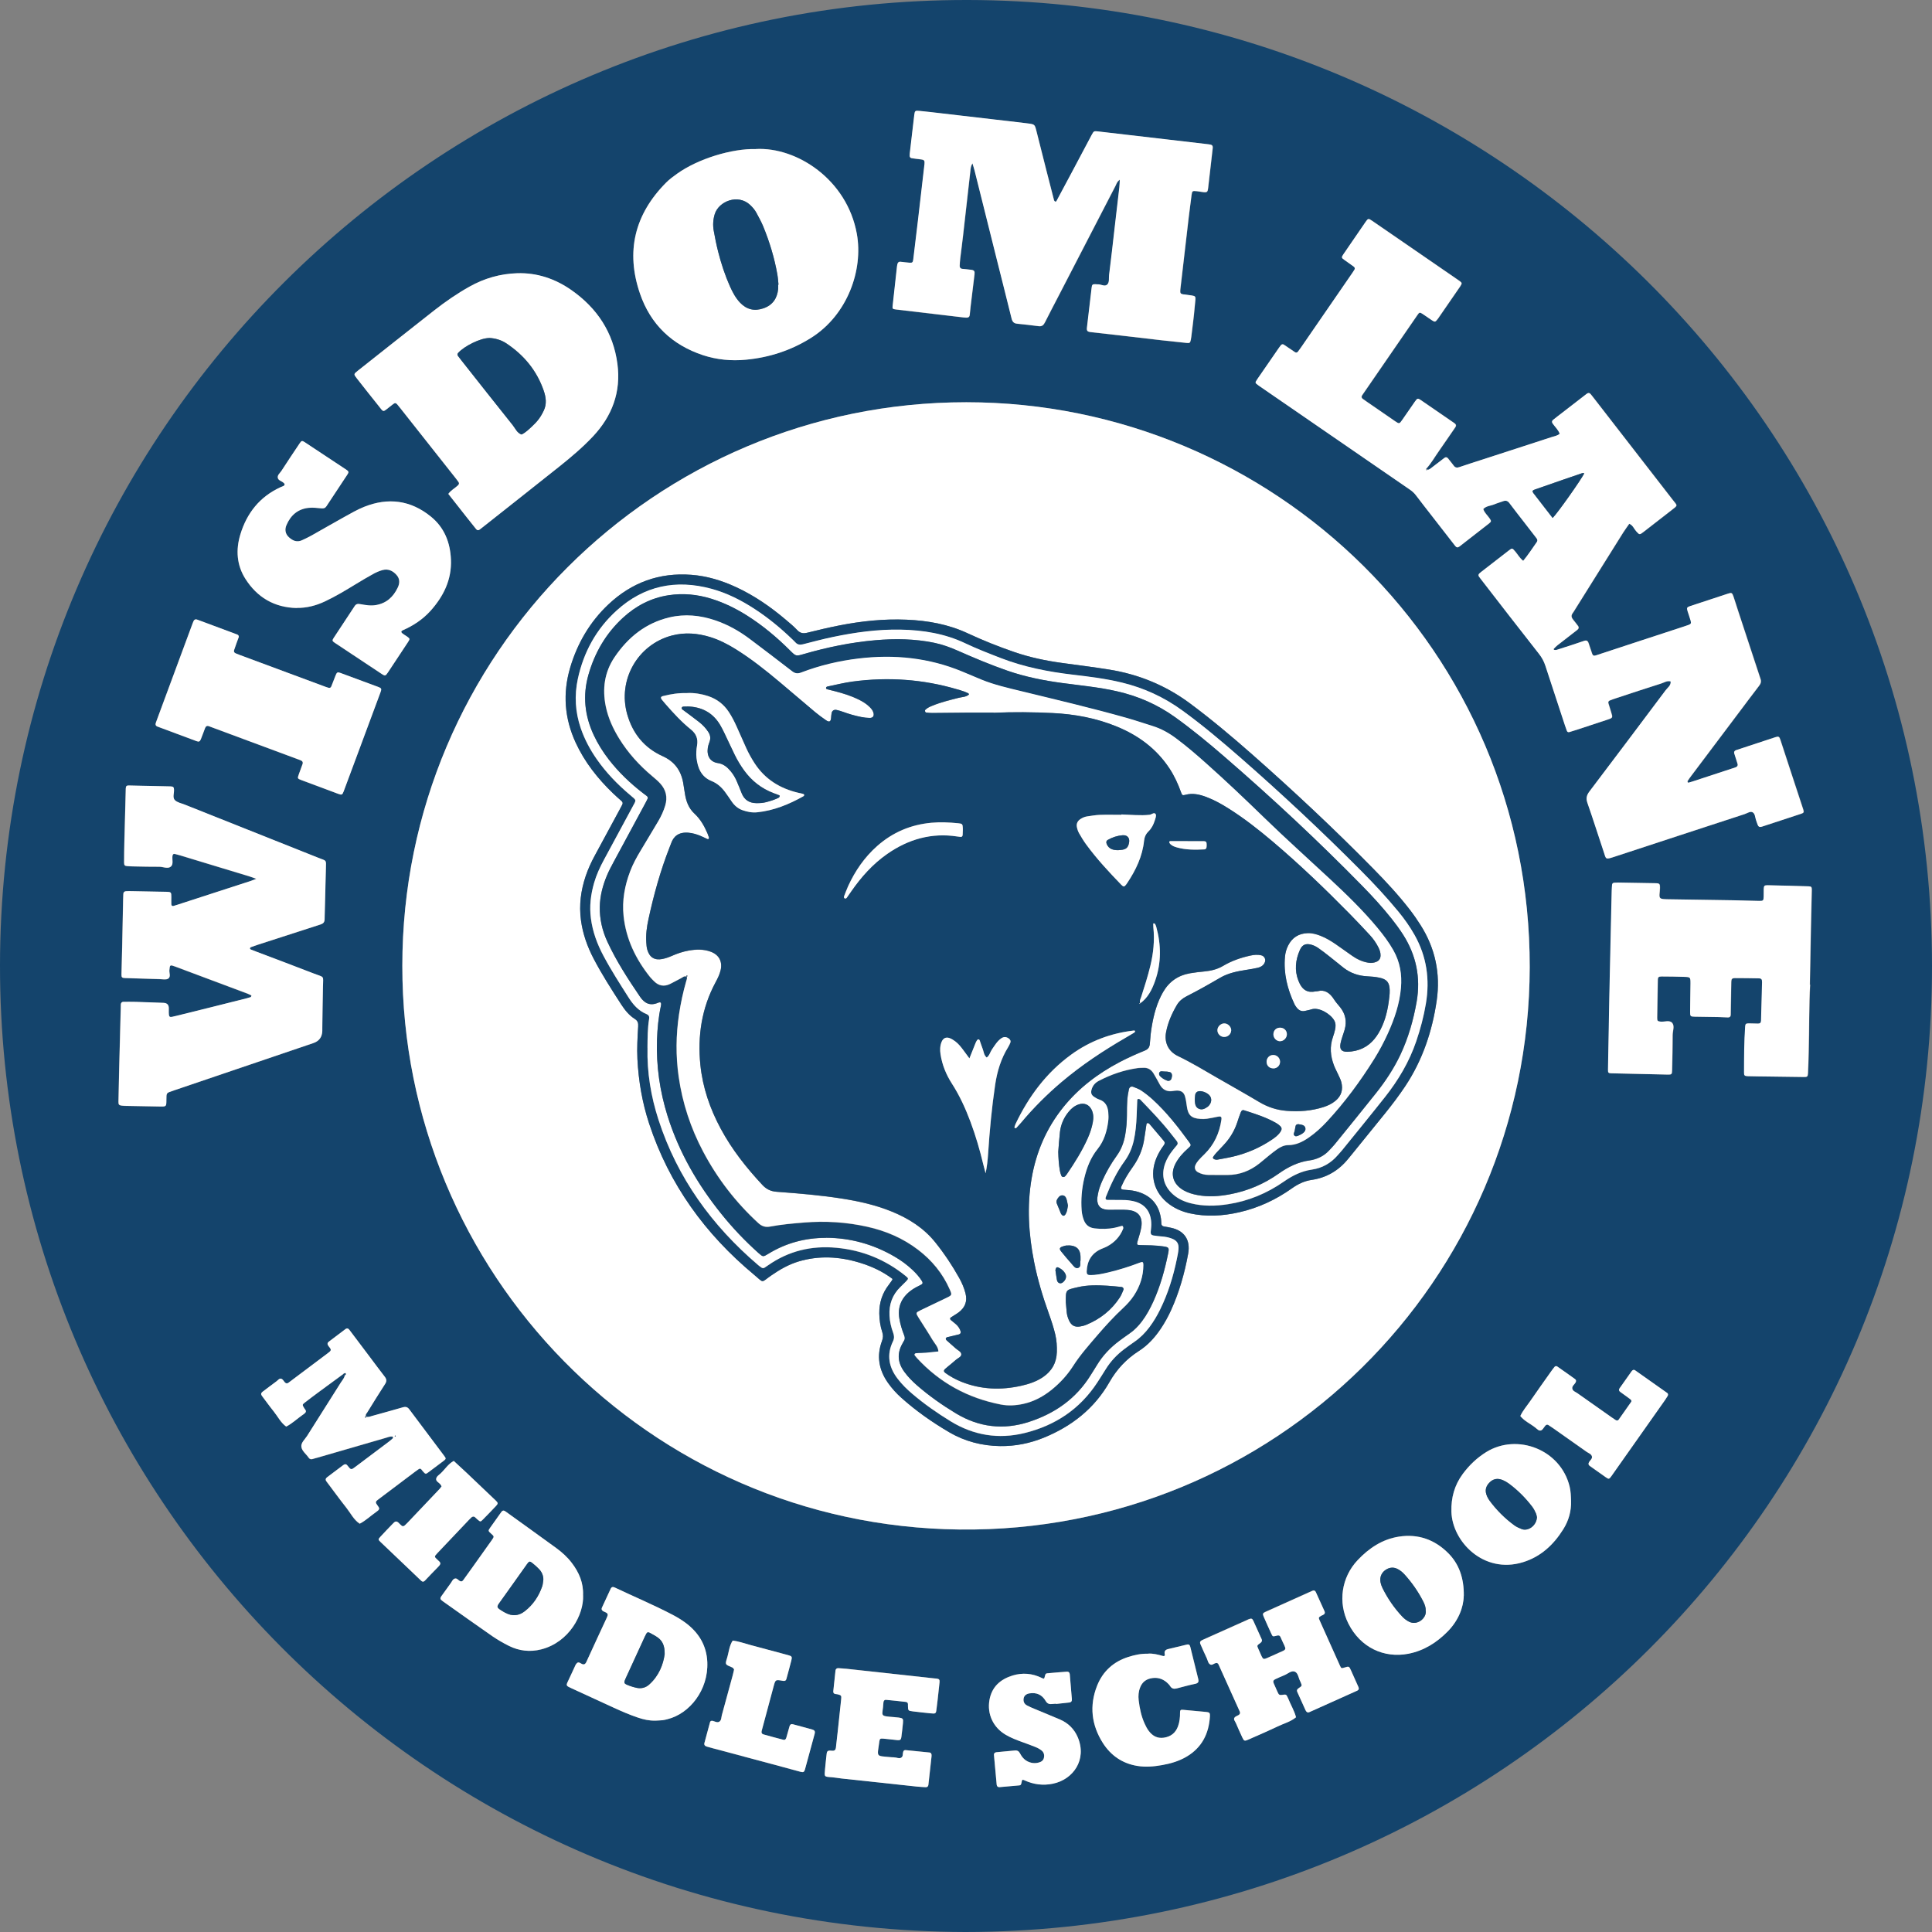 <?xml version="1.0" encoding="UTF-8"?><svg id="Layer_2" xmlns="http://www.w3.org/2000/svg" viewBox="0 0 360 360"><rect x="0" y="0" width="360" height="360" fill="#808080" stroke="none"/><defs><style>.cls-1{fill:#fff;}.cls-2{fill:#14446c;}</style></defs><g id="Layer_1-2"><g id="Wisdom_Lane_Logo_-_Inverted"><path class="cls-2" d="M179.88,360C79.44,359.74-.07,278.27,0,179.91.07,80.3,81.17-.17,180.36,0c97.98.17,179.62,79.49,179.64,179.99.03,99.42-80.42,179.91-180.12,180.01ZM68.22,263.99h0c-.21-.35.08-.57.23-.82,1.09-1.76,2.17-3.53,3.3-5.26.34-.53.3-.91-.07-1.38-.95-1.23-1.87-2.48-2.81-3.72-1.25-1.65-2.49-3.31-3.74-4.96-.21-.28-.44-.42-.78-.16-1.03.78-2.07,1.55-3.1,2.34-.23.18-.29.41-.12.68.06.09.11.17.18.25.5.6.42.72-.24,1.21-1.41,1.06-2.82,2.11-4.22,3.17-1.04.78-2.07,1.55-3.1,2.33-.26.2-.48.13-.68-.08-.21-.22-.37-.56-.63-.66-.38-.14-.64.26-.92.47-.88.64-1.74,1.3-2.61,1.96-.31.23-.32.48-.08.79.72.95,1.41,1.92,2.16,2.85.77.95,1.31,2.1,2.34,2.84,1.11-.57,2.01-1.43,3.02-2.15.17-.12.35-.23.49-.38.15-.15.23-.34.09-.55-.09-.13-.18-.25-.26-.38-.36-.59-.36-.64.12-1.01.9-.7,1.81-1.38,2.73-2.06,1.5-1.11,3-2.2,4.5-3.3.07.09.14.19.21.28-.08.54-.46.92-.73,1.35-2.09,3.33-4.21,6.64-6.3,9.97-.41.65-1.15,1.24-1.06,2,.1.8.9,1.35,1.35,2.03.2.3.47.36.81.24.29-.11.6-.17.89-.25,4.22-1.22,8.44-2.45,12.66-3.67.39-.11.77-.29,1.2-.25.05,0,.13.03.14.05.02.09.05.23,0,.27-.22.22-.46.42-.7.6-2.02,1.53-4.05,3.05-6.08,4.57-.21.16-.41.31-.63.46-.25.17-.48.16-.67-.08-.13-.16-.27-.31-.4-.48-.25-.32-.51-.26-.79-.05-.99.75-1.99,1.49-2.98,2.24-.29.22-.36.48-.12.79,1.25,1.65,2.46,3.33,3.74,4.95.79,1,1.34,2.19,2.45,2.92,1.16-.59,2.08-1.52,3.14-2.24.13-.09.25-.19.36-.3.16-.17.17-.36.03-.55-.15-.21-.31-.42-.44-.64-.12-.2-.09-.4.08-.55.19-.17.4-.32.61-.48,2.19-1.65,4.38-3.3,6.57-4.95.21-.16.42-.3.63-.45.2-.14.38-.11.53.07.1.12.19.25.29.36.48.51.49.53,1,.15.96-.7,1.91-1.42,2.85-2.14.45-.34.46-.43.12-.88-2.17-2.9-4.36-5.78-6.52-8.69-.33-.44-.67-.55-1.19-.4-1.89.55-3.78,1.06-5.67,1.59-.39.11-.78.3-1.2.16ZM265.73,87.38h.03c.96-1.02,1.63-2.25,2.44-3.39,1.02-1.43,1.99-2.9,3-4.35.23-.33.15-.58-.14-.78-2.09-1.44-4.18-2.88-6.27-4.31-.56-.38-.66-.36-1.09.27-.8,1.14-1.58,2.3-2.39,3.45-.52.74-.54.75-1.34.2-1.41-.96-2.82-1.94-4.22-2.91-.6-.41-1.2-.81-1.78-1.24-.23-.17-.3-.41-.11-.67.15-.21.29-.43.44-.64,2-2.9,3.99-5.8,5.99-8.7,1.29-1.88,2.58-3.76,3.88-5.63.36-.52.44-.52.99-.16.56.37,1.11.77,1.67,1.14.57.37.65.36,1.02-.11.06-.08.13-.16.19-.25,1.35-1.96,2.7-3.92,4.05-5.88.03-.04.06-.09.08-.13.31-.48.3-.59-.1-.89-.25-.19-.51-.36-.76-.53-3.28-2.26-6.57-4.52-9.85-6.78-1.92-1.32-3.83-2.65-5.76-3.96-.67-.46-.74-.44-1.22.25-1.39,2-2.76,4.01-4.13,6.02-.38.55-.36.64.15,1,.59.43,1.19.83,1.77,1.26.23.17.31.4.11.66-.12.17-.23.35-.34.52-3.2,4.65-6.4,9.29-9.6,13.94-.18.26-.35.51-.55.75-.15.18-.35.22-.55.09-.69-.46-1.37-.93-2.06-1.39-.19-.13-.4-.1-.55.08-.14.15-.26.32-.37.49-1.32,1.92-2.65,3.84-3.97,5.75-.12.17-.23.34-.33.52-.09.15-.06.31.06.42.19.17.4.32.62.47,9.34,6.43,18.67,12.86,28.02,19.28.44.3.8.63,1.12,1.05,1,1.32,2.03,2.62,3.04,3.93,1.43,1.84,2.86,3.68,4.29,5.52.23.3.47.34.78.09,1.84-1.44,3.68-2.86,5.51-4.29.44-.34.43-.45.13-.91-.39-.6-.99-1.06-1.2-1.78.56-.6,1.38-.59,2.07-.88.52-.22,1.08-.36,1.61-.57.51-.19.87-.08,1.2.36.9,1.2,1.83,2.38,2.75,3.57.76.98,1.53,1.96,2.28,2.95.17.21.25.46.07.71-.83,1.18-1.61,2.39-2.54,3.51-.66-.51-1-1.17-1.47-1.72-.57-.67-.57-.69-1.22-.2-1.72,1.33-3.44,2.66-5.16,4-.12.09-.24.19-.35.3-.16.17-.17.37-.04.56.09.13.18.25.28.38,3.62,4.66,7.22,9.34,10.87,13.98.56.71.96,1.44,1.23,2.28,1.2,3.69,2.42,7.37,3.63,11.06.11.34.23.68.36,1.02.08.23.26.31.48.25.55-.16,1.09-.33,1.63-.51,1.82-.6,3.64-1.19,5.45-1.8,1.02-.34,1.02-.35.68-1.44-.17-.54-.34-1.09-.5-1.63-.07-.24.05-.42.25-.5.38-.16.77-.29,1.16-.42,2.8-.92,5.6-1.86,8.41-2.74.57-.18,1.12-.58,1.78-.4.09.77-.55,1.15-.93,1.65-4.72,6.3-9.45,12.59-14.2,18.86-.52.68-.68,1.27-.38,2.11,1.06,3.03,2.02,6.09,3.04,9.13.46,1.36.25,1.5,1.92.95,8.11-2.67,16.22-5.32,24.33-7.97.49-.16,1.03-.56,1.46-.36.52.24.49.97.68,1.49.11.29.19.59.31.88.13.33.36.46.73.34,2.46-.81,4.92-1.61,7.37-2.42.49-.16.54-.3.37-.82-.74-2.26-1.49-4.52-2.23-6.78-.68-2.06-1.34-4.13-2.03-6.2-.19-.59-.34-.66-.9-.47-1.72.56-3.44,1.13-5.16,1.7-.74.24-1.48.48-2.21.73-.28.1-.4.32-.31.61.2.64.4,1.28.61,1.92.09.3-.03.51-.29.63-.23.11-.49.17-.73.25-2.46.81-4.91,1.62-7.37,2.42-.25.08-.49.16-.74.22-.04.01-.13-.02-.14-.05-.03-.08-.07-.19-.04-.25.2-.3.4-.6.62-.89,3.02-4.01,6.04-8.02,9.06-12.04,1.21-1.61,2.42-3.23,3.65-4.83.32-.41.42-.81.25-1.29-.12-.34-.22-.69-.34-1.03-1.28-3.88-2.56-7.76-3.83-11.64-.29-.88-.56-1.77-.86-2.66-.24-.71-.34-.76-1-.55-2.36.77-4.72,1.55-7.08,2.33-.59.2-.66.33-.48.91.18.59.4,1.18.57,1.77.15.52.08.64-.39.83-.29.11-.59.2-.88.3-2.6.85-5.21,1.71-7.82,2.56-2.85.94-5.7,1.87-8.55,2.81-.37.12-.59.05-.71-.32-.21-.64-.42-1.28-.64-1.91-.17-.51-.39-.64-.92-.45-1.51.53-3.04,1.01-4.57,1.5-.29.09-.58.23-.9.16-.04-.01-.11-.03-.12-.07-.02-.04,0-.12.02-.15.21-.22.42-.44.66-.63,1.22-.96,2.45-1.91,3.68-2.86.28-.22.39-.47.14-.79-.29-.36-.55-.75-.86-1.1-.34-.4-.46-.79-.11-1.25.16-.2.28-.43.42-.65,2.99-4.78,5.98-9.57,8.98-14.35.35-.57.76-1.1,1.14-1.65.67.25.88.94,1.31,1.41.6.66.59.69,1.36.1,1.72-1.33,3.44-2.67,5.15-4,1.31-1.02,1.17-.81.27-1.98-4.94-6.39-9.9-12.77-14.85-19.15-.13-.16-.26-.32-.39-.49-.23-.3-.48-.34-.79-.1-1.55,1.21-3.11,2.41-4.67,3.61-.53.41-1.07.81-1.59,1.24-.22.18-.26.41-.07.68.44.63,1.04,1.16,1.31,1.9-.42.38-.95.45-1.43.6-4.33,1.41-8.66,2.82-12.99,4.22-1.43.46-2.86.92-4.28,1.4-.46.16-.79.1-1.07-.3-.18-.25-.38-.49-.57-.73-.16-.2-.32-.41-.48-.61-.19-.22-.41-.27-.66-.08-.86.66-1.73,1.32-2.59,1.98-.26.2-.51.36-.82.08ZM74.97,179.97c-.05,57.16,45.86,104.38,103.82,105.04,58.53.66,106.14-46.31,106.25-104.77.12-58.92-47.63-105.27-104.98-105.28-58.05-.01-105.11,47.06-105.09,105.02ZM208.69,33.46c-.03.58-.04,1.02-.09,1.46-.28,2.47-.57,4.93-.86,7.4-.35,2.98-.68,5.96-1.05,8.94-.08.61.09,1.37-.34,1.78-.47.46-1.17-.07-1.77-.03-.15,0-.31-.02-.46-.03-.5-.01-.61.08-.68.62-.3,2.47-.59,4.93-.87,7.4-.08.67.04.83.72.91,2.06.24,4.11.47,6.17.7,2.31.27,4.63.55,6.94.81,1.59.18,3.19.35,4.79.51.51.05.61-.05.72-.57.04-.2.08-.41.1-.61.22-1.85.48-3.7.63-5.55.19-2.39.57-1.91-1.84-2.3-.1-.02-.21-.01-.31-.03-.47-.08-.58-.23-.54-.74,0-.1.02-.21.03-.31.51-4.42,1.02-8.84,1.54-13.26.16-1.39.34-2.77.53-4.16.11-.81.16-.84.99-.75.41.05.82.13,1.23.18.66.07.79-.04.87-.75.29-2.47.57-4.93.85-7.4.06-.53-.09-.69-.7-.76-2.62-.31-5.24-.62-7.87-.92-4.22-.49-8.43-.98-12.65-1.47-.91-.11-.92-.12-1.34.66-1.24,2.33-2.48,4.66-3.71,6.99-.92,1.74-1.85,3.47-2.78,5.2-.06.12-.13.3-.32.19-.08-.04-.17-.14-.19-.23-.47-1.8-.93-3.61-1.39-5.41-.64-2.51-1.27-5.02-1.9-7.52-.31-1.2-.31-1.23-1.62-1.39-2.16-.27-4.32-.51-6.48-.76-3.29-.38-6.58-.77-9.87-1.15-1.23-.14-2.47-.29-3.7-.41-.95-.09-.98-.07-1.09.81-.3,2.36-.56,4.73-.83,7.09-.02.15-.02.31-.02.47.01.23.15.4.37.43.56.09,1.13.15,1.69.22.66.09.77.22.7.91-.01.1-.03.21-.04.31-.39,3.34-.77,6.68-1.16,10.02-.29,2.47-.59,4.93-.89,7.4-.07.55-.17.65-.67.62-.57-.04-1.13-.11-1.7-.18-.31-.04-.49.12-.57.39-.05.15-.08.3-.09.45-.27,2.42-.54,4.83-.8,7.25-.07.69-.05.72.6.8,4.21.5,8.43,1,12.64,1.49.15.02.31.02.47.03.36.02.59-.13.64-.51.06-.51.1-1.03.16-1.54.24-2,.49-4.01.73-6.01.07-.6-.05-.77-.61-.85-.56-.08-1.13-.12-1.7-.18-.3-.03-.46-.24-.45-.53,0-.47.05-.93.1-1.39.17-1.44.37-2.87.53-4.31.46-4.01.9-8.02,1.36-12.03.05-.46.09-.93.39-1.39.14.49.29.92.4,1.36,1.38,5.52,2.76,11.04,4.14,16.56.92,3.66,1.86,7.32,2.75,10.99.15.6.42.9,1.02.96,1.34.14,2.68.28,4.01.46.63.09.93-.2,1.19-.72.81-1.62,1.65-3.22,2.49-4.83,3.54-6.85,7.08-13.7,10.63-20.55.2-.39.31-.86.86-1.21ZM47.79,163.76c-.56.21-.84.34-1.14.43-4.23,1.38-8.46,2.75-12.69,4.12-.54.18-1.08.36-1.63.52-.22.06-.42-.03-.43-.28-.02-.46,0-.93,0-1.4,0-.88-.04-.93-.98-.95-2.12-.04-4.24-.08-6.37-.12-.36,0-.73,0-1.09.01-.29.02-.48.18-.5.48-.02.36-.03.72-.04,1.08-.06,2.95-.11,5.9-.18,8.85-.04,1.71-.1,3.41-.13,5.12,0,.52.11.63.64.65,2.17.07,4.34.14,6.52.2.51.01,1.12.15,1.51-.07.56-.32.22-1.04.26-1.58.08-1.02.09-1.06,1.09-.69,4.51,1.68,9.01,3.37,13.51,5.06.19.07.37.18.56.26.13.06.16.13.07.25-.03.04-.04.11-.08.12-.24.08-.49.16-.74.22-4.36,1.09-8.72,2.2-13.1,3.27-1.41.34-1.44.47-1.42-1.17,0-.1,0-.21,0-.31q-.02-.9-1-.94c-1.71-.06-3.41-.13-5.12-.18-.78-.02-1.55-.01-2.33-.01-.31,0-.46.19-.49.48-.02.21,0,.41-.01.62-.1,3.83-.2,7.66-.3,11.49-.05,2.02-.08,4.04-.13,6.05,0,.5.11.64.6.7.26.03.52.05.77.05,2.12.04,4.24.08,6.37.12,1.16.02,1.18,0,1.19-1.19,0-1.47-.05-1.3,1.37-1.8.05-.02.1-.04.15-.05,8.62-2.93,17.24-5.85,25.86-8.78q1.61-.55,1.67-2.26c0-.16,0-.31,0-.47.04-2.59.07-5.18.12-7.76.05-2.18.33-1.68-1.7-2.47-3.52-1.37-7.06-2.69-10.59-4.03-.39-.15-.77-.29-1.16-.45-.07-.03-.17-.14-.16-.2.01-.09.09-.2.18-.23.43-.17.87-.32,1.31-.46,3.89-1.26,7.77-2.52,11.66-3.77.51-.16.76-.41.77-.98.06-3.16.18-6.31.24-9.47.03-1.67.15-1.35-1.37-1.96-8.31-3.32-16.63-6.62-24.94-9.93-.62-.25-1.37-.38-1.82-.82-.49-.48-.14-1.28-.17-1.94-.02-.49-.13-.62-.66-.63-2.02-.05-4.04-.08-6.06-.13-.57-.01-1.14-.03-1.71-.04-.41,0-.52.11-.56.56-.01.15,0,.31-.01.47-.09,3.16-.18,6.31-.25,9.47-.03,1.29-.05,2.59-.05,3.88,0,.51.12.61.65.65.41.03.83.04,1.24.05,1.55.03,3.11.07,4.66.06.72,0,1.55.43,2.12,0,.6-.46.23-1.36.35-2.05.04-.24.16-.38.41-.34.35.07.7.17,1.05.28,4.31,1.3,8.61,2.61,12.92,3.92.34.1.68.24,1.26.45ZM83.53,92.04c1.11,1.41,2.23,2.84,3.35,4.26.61.77,1.23,1.54,1.84,2.31.2.25.44.23.67.06.17-.12.33-.25.49-.38,4.79-3.79,9.59-7.57,14.37-11.38,2.19-1.74,4.32-3.55,6.24-5.59,3.58-3.8,5.24-8.29,4.55-13.5-.78-5.88-3.8-10.44-8.62-13.79-3-2.09-6.37-3.22-10.07-3.11-3.15.1-6.12.95-8.88,2.5-2.31,1.3-4.48,2.8-6.56,4.42-2.45,1.91-4.88,3.84-7.32,5.77-2.32,1.83-4.63,3.66-6.94,5.49-.78.62-.78.63-.14,1.45,1.31,1.67,2.62,3.34,3.95,4.99,1.09,1.36.77,1.33,2.21.22,1.09-.85.94-.94,1.88.26,3.47,4.38,6.94,8.77,10.4,13.16.16.2.31.42.46.62.2.26.1.47-.1.66-.56.53-1.28.88-1.79,1.59ZM140.86,27.77c-4.43-.13-10.79,1.8-14.73,4.62-.71.51-1.43,1.04-2.04,1.66-5.83,5.89-7.53,12.8-4.84,20.65,1.97,5.75,5.98,9.57,11.76,11.48,2.58.85,5.25,1.1,7.96.84,4.4-.42,8.49-1.75,12.23-4.12,6.75-4.28,9.67-12.61,8.46-19.33-1.82-10.1-11.16-16.21-18.8-15.81ZM337.28,183.48c.08-4.14.13-7.4.2-10.66.05-2.33.11-4.65.16-6.98.01-.55-.09-.67-.59-.68-2.53-.07-5.07-.14-7.6-.2-.65-.01-.74.1-.76.69-.02.47,0,.93-.01,1.4-.02.75-.08.84-.79.83-1.6-.02-3.21-.09-4.81-.12-4.14-.07-8.28-.13-12.42-.19-.21,0-.41,0-.62-.03-.67-.06-.82-.22-.78-.87.02-.41.08-.83.09-1.24.01-.71-.1-.83-.77-.85-2.33-.05-4.66-.08-6.99-.12-.26,0-.52.01-.77.03-.24.02-.37.16-.39.39-.03.36-.06.72-.07,1.08-.05,2.17-.1,4.34-.15,6.52-.1,4.4-.2,8.79-.29,13.19-.09,4.55-.17,9.11-.25,13.66-.01.54.07.65.6.67,3.52.09,7.04.17,10.55.24.69.01.77-.05.79-.82.05-2.17.11-4.35.1-6.52,0-.77.4-1.68-.06-2.26-.5-.63-1.46-.18-2.21-.27-.5-.06-.62-.14-.61-.67.03-2.38.07-4.76.12-7.14,0-.47.17-.61.7-.6,1.4.01,2.8.02,4.19.07,1.19.04,1.2.06,1.2,1.23,0,1.76-.05,3.52-.06,5.28,0,.85.04.89.84.91,1.5.03,3,.04,4.5.07.57.01,1.14.05,1.71.07.31,0,.48-.15.5-.46.02-.41.01-.83.02-1.24.03-1.66.05-3.31.09-4.97.01-.49.18-.66.66-.66,1.5,0,3,.02,4.5.05.45,0,.59.19.58.72-.06,2.38-.12,4.76-.19,7.14-.01.41-.17.57-.56.57-.57,0-1.14-.04-1.71-.04-.55,0-.66.09-.69.59-.2,2.84-.19,5.69-.21,8.53,0,.61.09.7.74.72,1.24.04,2.48.05,3.73.06,2.23.03,4.45.07,6.68.09.62,0,.72-.07.76-.7.07-1.29.1-2.58.13-3.88.12-4.5.06-9,.27-12.62ZM55.26,113.29c1.86.03,3.59-.42,5.26-1.2,2.02-.95,3.92-2.1,5.82-3.26,1.06-.65,2.13-1.28,3.22-1.88.54-.3,1.12-.55,1.71-.71,1.06-.29,1.94.13,2.63.93.62.71.59,1.52.21,2.33-.83,1.73-2.07,2.91-4.05,3.26-1.01.18-1.96,0-2.92-.17-.46-.08-.78-.06-1.06.36-1.3,2-2.63,3.97-3.93,5.96-.28.43-.26.56.22.88,2.93,1.95,5.86,3.9,8.8,5.84.56.37.67.34,1.09-.29,1.27-1.89,2.52-3.79,3.77-5.7.37-.57.35-.62-.17-1-.17-.12-.35-.23-.52-.34-.13-.09-.26-.18-.38-.27-.26-.2-.25-.43.06-.56,1.97-.86,3.73-2.02,5.18-3.62,2.44-2.71,3.97-5.81,3.82-9.55-.13-3.19-1.23-5.99-3.76-8.04-3.75-3.04-7.93-3.59-12.39-1.81-1.29.51-2.51,1.23-3.73,1.9-2.04,1.12-4.05,2.3-6.08,3.44-.59.33-1.2.62-1.81.9-.94.43-1.71.08-2.41-.55-.71-.64-.82-1.46-.47-2.28.79-1.84,2.15-3.04,4.2-3.22.77-.07,1.55.02,2.32.1.41.04.69-.03.92-.38,1.31-1.99,2.63-3.97,3.94-5.96.26-.4.21-.56-.24-.87-2.59-1.72-5.18-3.43-7.77-5.14-.45-.29-.58-.27-.88.19-1.15,1.72-2.31,3.44-3.43,5.18-.27.42-.8.79-.66,1.34.12.45.71.56,1.05.87.04.03.08.07.11.1.16.15.11.39-.1.49-.19.09-.38.16-.57.24-3.87,1.78-6.28,4.82-7.49,8.83-.86,2.85-.67,5.69.94,8.23,2.19,3.46,5.38,5.35,9.54,5.45ZM44.49,118.71c0-.34-.19-.42-.39-.5-1.94-.72-3.88-1.44-5.82-2.17-.53-.2-1.07-.4-1.6-.59-.29-.1-.51.03-.63.29-.13.28-.23.57-.34.87-1.71,4.61-3.41,9.22-5.12,13.83-.52,1.41-1.04,2.81-1.56,4.22-.12.33-.07.6.31.74,2.42.9,4.84,1.81,7.27,2.71.46.17.63.07.82-.41.27-.67.51-1.36.77-2.03.13-.34.37-.47.73-.34.19.07.39.14.58.22,5.29,1.96,10.57,3.93,15.86,5.89.24.09.49.17.72.28.26.12.39.34.28.63-.22.63-.46,1.26-.69,1.9-.29.82-.29.84.47,1.12,2.28.86,4.55,1.71,6.83,2.55.69.25.79.22,1.04-.45.84-2.23,1.66-4.46,2.49-6.69,1.46-3.93,2.92-7.86,4.38-11.79.23-.61.17-.76-.37-.96-2.37-.89-4.75-1.77-7.13-2.64-.49-.18-.64-.1-.83.37-.29.72-.57,1.45-.85,2.17-.09.23-.28.3-.5.24-.3-.08-.59-.19-.88-.3-5.19-1.93-10.38-3.85-15.57-5.78-.29-.11-.58-.22-.86-.34-.28-.12-.38-.33-.29-.62.15-.44.3-.88.46-1.32.14-.39.29-.77.4-1.09ZM226.79,309.88c.18.01.25.22.33.4,1.02,2.26,2.04,4.52,3.06,6.79.28.61.56,1.22.83,1.84.12.28.02.49-.24.65-.26.16-.62.26-.76.49-.21.34.14.67.27.99.38.91.79,1.8,1.2,2.69.31.66.42.71,1.06.42,1.84-.82,3.7-1.62,5.52-2.48,1.15-.55,2.42-.87,3.43-1.71-.33-1.26-1.02-2.36-1.49-3.56-.06-.14-.15-.27-.21-.42-.1-.23-.29-.26-.51-.23-.94.12-.95.13-1.26-.55-.24-.52-.46-1.04-.69-1.56-.16-.34-.07-.6.27-.76.56-.26,1.13-.52,1.7-.75.65-.26,1.32-.93,1.96-.67.64.26.68,1.21,1.03,1.84.02.04.04.1.06.14.27.64.29.67-.32,1.07-.31.2-.45.4-.3.75.51,1.13,1.02,2.26,1.53,3.39.14.31.36.52.73.35,2.97-1.33,5.94-2.67,8.91-4,.29-.13.35-.38.23-.64-.45-1.04-.92-2.08-1.39-3.11-.37-.81-.38-.81-1.25-.54-.54.17-.58.16-.81-.35-1.28-2.83-2.55-5.66-3.81-8.49-.22-.49-.19-.52.34-.84.09-.05.19-.08.28-.12.31-.16.47-.36.29-.74-.54-1.17-1.07-2.35-1.6-3.53-.12-.27-.34-.38-.63-.25-2.92,1.31-5.85,2.62-8.77,3.94-.48.22-.54.38-.34.84.47,1.09.96,2.18,1.46,3.26.24.51.25.52.94.34.34-.09.6-.12.76.26,1.2,2.79,1.5,2.03-1.08,3.26-.05.02-.09.05-.14.07-2.4.99-1.79,1.27-2.91-1.13-.29-.62-.28-.64.32-1.07.29-.21.44-.42.28-.77-.51-1.13-1.01-2.27-1.53-3.39-.21-.45-.38-.49-.87-.3-.1.04-.19.09-.28.13-2.69,1.2-5.38,2.41-8.07,3.61-.14.06-.28.13-.42.2-.27.14-.36.37-.25.64.39.9.79,1.8,1.21,2.69.19.41.23.95.68,1.17.35.17.66-.22,1.01-.27.05,0,.1,0,.23-.02ZM122.06,320.61c.47-.02.93-.03,1.39-.08.31-.03.61-.11.91-.19,4.14-1.02,7.63-5.44,7.43-10.62-.13-3.16-1.65-5.61-4.19-7.44-.71-.51-1.47-.97-2.25-1.38-3.53-1.85-7.21-3.39-10.81-5.1-.33-.16-.59-.13-.76.24-.54,1.17-1.08,2.35-1.63,3.52-.14.29-.02.49.22.65.09.06.18.09.28.13.69.29.7.47.36,1.19-1.21,2.57-2.39,5.16-3.58,7.75-.09.19-.16.39-.27.56-.14.22-.32.36-.64.25-.32-.11-.66-.5-.99-.23-.26.21-.39.59-.54.91-.44.93-.86,1.88-1.31,2.81-.18.36-.07.58.27.74.19.09.37.18.56.27,2.59,1.19,5.17,2.37,7.76,3.57,1.5.69,3.02,1.35,4.59,1.88,1.04.35,2.09.6,3.19.56ZM108.65,297.27c.1-2.29-.73-4.25-2.09-6.03-.82-1.08-1.83-1.99-2.91-2.78-3.13-2.29-6.29-4.54-9.44-6.81-.31-.23-.55-.23-.78.09-.69.97-1.39,1.93-2.07,2.91-.41.59-.39.63.15,1.12.6.53.61.54.13,1.23-1.25,1.77-2.52,3.54-3.78,5.31-.51.72-1.03,1.43-1.54,2.14-.18.24-.38.29-.66.14-.3-.17-.53-.56-.93-.43-.37.12-.49.51-.7.8-.61.83-1.2,1.68-1.81,2.52-.23.32-.17.57.15.78.09.06.16.13.25.19,3.04,2.15,6.07,4.32,9.13,6.44.97.67,2.02,1.27,3.08,1.8,1.92.96,3.96,1.18,6.04.65,5.19-1.33,7.94-6.48,7.79-10.06ZM272.75,297.36c.05-3.37-.93-5.98-2.89-7.95-2.53-2.54-5.62-3.64-9.19-3.09-3.09.48-5.58,2.14-7.69,4.37-3.03,3.21-3.71,7.88-1.74,11.82,2.24,4.47,6.64,6.52,11.2,5.63,2.9-.57,5.28-2.07,7.31-4.15,1.98-2.01,2.95-4.46,2.99-6.64ZM292.74,279.64c-.03-.88-.05-1.75-.26-2.62-1.66-6.91-9.75-10.02-15.54-6.45-1.74,1.07-3.19,2.46-4.4,4.11-1.53,2.08-2.16,4.41-2.09,6.99.14,5.56,5.99,11.67,13.31,9.43,3.34-1.02,5.72-3.26,7.53-6.14,1.01-1.61,1.52-3.39,1.45-5.32ZM166.36,327.44c-.1,0-.21-.01-.31-.02-2.93-.28-2.58.09-2.18-2.94.07-.5.17-.57.75-.52.88.07,1.75.2,2.62.28.51.05.67-.09.73-.56.11-.87.22-1.75.3-2.62.07-.81-.01-.91-.76-1.02-.26-.04-.51-.06-.77-.08-3.07-.24-2.24-.12-2.11-2.74.01-.3.2-.52.49-.49,1.24.11,2.47.25,3.7.39.22.03.37.16.38.41,0,.1,0,.21,0,.31.03.9.03.92.92,1.04,1.08.14,2.16.24,3.24.36,1.07.11,1.07.1,1.19-1.04.05-.46.12-.92.17-1.39.13-1.13.25-2.26.37-3.39.04-.41-.09-.58-.48-.64-.15-.03-.31-.03-.46-.04-5.45-.6-10.91-1.19-16.36-1.79-.51-.06-1.03-.09-1.55-.12-.3-.02-.51.15-.54.43-.15,1.28-.28,2.57-.41,3.86-.03.3.1.49.42.53.15.02.31.03.46.07.59.16.65.24.59.87-.22,2.06-.44,4.12-.66,6.17-.11.98-.21,1.96-.33,2.93-.04.35-.25.55-.63.53-.15,0-.31-.02-.46-.03-.37-.02-.58.15-.62.52-.1.98-.23,1.95-.31,2.93-.12,1.48-.22,1.41,1.33,1.52.57.04,1.13.16,1.69.22,4.68.51,9.36,1.01,14.05,1.51.57.06,1.13.09,1.7.12.3.01.46-.16.49-.46.19-1.75.39-3.5.58-5.25.01-.1.02-.21.01-.31-.02-.22-.13-.42-.36-.44-1.49-.16-2.98-.31-4.48-.45-.23-.02-.38.08-.45.32-.12.38.04.88-.41,1.11-.4.2-.81-.07-1.21-.07-.1,0-.21-.02-.31-.03ZM213.89,308.14c-1.3-.03-2.46.23-3.6.59-2.79.88-4.78,2.68-5.85,5.38-1.48,3.72-1.05,7.33,1.09,10.68,1.48,2.31,3.6,3.79,6.39,4.25,1.57.26,3.1.12,4.63-.15,1.58-.28,3.12-.73,4.53-1.55,2.89-1.69,4.2-4.31,4.39-7.57.03-.59-.09-.72-.7-.78-1.44-.14-2.88-.28-4.32-.4-.43-.04-.56.06-.55.51.01.89-.08,1.77-.39,2.59-.45,1.22-1.35,1.92-2.65,2.1-1.21.17-2.11-.35-2.8-1.28-.31-.41-.54-.88-.76-1.35-.63-1.38-.93-2.85-1.11-4.34-.1-.83-.04-1.65.29-2.44.36-.88,1-1.42,1.92-1.64,1.14-.26,2.16,0,3.04.75.23.2.46.43.62.69.3.47.69.56,1.2.43,1.15-.29,2.3-.62,3.46-.86.59-.12.69-.42.58-.86-.49-2.01-1-4.01-1.49-6.02-.09-.36-.26-.53-.65-.43-1.15.29-2.31.56-3.47.83-.55.13-.77.42-.63.99.06.23-.07.38-.35.3-.95-.27-1.9-.51-2.8-.43ZM136.78,311.08c-.09.38-.17.78-.28,1.18-.66,2.44-1.33,4.89-2,7.33-.12.44-.06,1-.51,1.25-.38.21-.79-.08-1.19-.17-.22-.05-.44,0-.5.23-.36,1.29-.71,2.59-1.05,3.89-.1.38.13.57.45.67.35.11.7.2,1.04.29,3.64.97,7.29,1.94,10.93,2.92,1.85.49,3.69,1.01,5.54,1.5.48.13.65.02.78-.47.61-2.19,1.2-4.38,1.79-6.58.14-.53.02-.72-.56-.88-1.14-.32-2.3-.62-3.44-.93-.38-.1-.58.04-.68.4-.19.7-.39,1.39-.59,2.09-.08.28-.26.47-.55.39-1.25-.32-2.5-.66-3.74-1.01-.28-.08-.38-.32-.31-.61.03-.15.08-.3.12-.45.71-2.65,1.41-5.29,2.13-7.94.33-1.21.34-1.22,1.66-.98.36.07.6.02.71-.36.31-1.15.63-2.29.92-3.44.17-.67.09-.8-.59-.98-2.34-.64-4.69-1.27-7.04-1.89-1.09-.29-2.16-.69-3.3-.82-.67,1.02-.72,2.23-1.08,3.35-.35,1.1-.3,1.12.87,1.6.09.04.2.08.27.15.07.07.11.17.19.28ZM310.77,260.07c.1-.31-.03-.43-.14-.51-1.98-1.41-3.97-2.81-5.95-4.2-.26-.18-.49-.06-.66.17-.75,1.05-1.5,2.11-2.24,3.17-.17.24-.15.48.11.67.63.45,1.26.9,1.88,1.37.16.12.31.29.15.52-.77,1.1-1.53,2.2-2.32,3.3-.13.18-.36.18-.56.06-.26-.17-.51-.35-.77-.52-2.12-1.49-4.23-2.97-6.34-4.47-.36-.26-.91-.4-.97-.91-.05-.43.38-.71.59-1.05.16-.26.17-.51-.07-.68-1.09-.79-2.19-1.56-3.29-2.33-.2-.14-.4-.11-.54.06-.23.27-.45.57-.65.86-1.28,1.82-2.58,3.62-3.84,5.46-.64.93-1.4,1.79-1.88,2.83.75.95,1.87,1.43,2.8,2.16.32.25.65.67,1.07.52.29-.1.48-.51.71-.78.03-.04.06-.08.1-.12.16-.17.35-.22.55-.1.31.19.61.39.9.6,2.07,1.46,4.15,2.91,6.21,4.38.37.26.91.42,1.01.89.09.42-.37.7-.56,1.07-.14.28-.1.49.14.67,1.01.72,2.02,1.45,3.04,2.15.5.35.6.32.99-.22.84-1.18,1.67-2.36,2.5-3.55,2.5-3.55,5.01-7.1,7.51-10.65.21-.29.39-.6.51-.8ZM196.75,317.46s0,.02,0,.04c.82-.09,1.64-.18,2.47-.27.39-.04.53-.27.5-.63-.13-1.55-.26-3.09-.39-4.64-.03-.3-.22-.5-.5-.48-1.24.08-2.47.2-3.71.31-.32.03-.36.27-.43.54-.12.51-.16.53-.58.32-1.76-.85-3.58-1.01-5.44-.45-2.29.7-3.88,2.1-4.31,4.59-.45,2.6.69,5.09,3.03,6.45.99.57,2.05.98,3.12,1.37.82.3,1.65.6,2.47.93.38.16.75.36,1.07.61.45.35.57.84.46,1.39-.11.52-.49.75-.98.88-.46.12-.91.14-1.38.03-.99-.22-1.64-.85-2.08-1.72-.22-.42-.51-.61-.99-.56-1.13.12-2.26.21-3.4.32-.3.03-.5.2-.48.5.16,1.85.34,3.71.51,5.56.03.3.23.47.52.45,1.24-.1,2.47-.21,3.71-.33.32-.03.35-.29.4-.56.11-.54.15-.56.55-.38,1.7.78,3.46,1,5.29.63,3.77-.77,6.4-4.45,4.64-8.65-.64-1.53-1.78-2.66-3.33-3.32-1.57-.67-3.15-1.31-4.72-1.97-.48-.2-.96-.39-1.41-.64-.53-.29-.72-.75-.63-1.3.09-.5.47-.85,1.08-.95,1.32-.21,2.35.25,3.02,1.4.28.48.62.64,1.14.58.26-.03.52-.04.77-.06ZM82.29,276.97c-.13.17-.24.34-.38.49-1.99,2.11-3.99,4.21-5.99,6.31-.14.15-.29.29-.44.43-.21.19-.43.28-.67.06-.11-.11-.24-.2-.34-.31-.64-.72-.87-.44-1.37.08-.72.75-1.44,1.49-2.14,2.25-.53.57-.53.59,0,1.1,1.61,1.54,3.22,3.07,4.84,4.61.9.86,1.79,1.72,2.7,2.58.21.2.44.22.67-.02.78-.83,1.56-1.66,2.37-2.46.76-.76.62-.87-.03-1.46-.61-.55-.59-.6,0-1.22,1.96-2.07,3.92-4.13,5.88-6.2.14-.15.28-.3.44-.44.21-.18.44-.26.69-.05.16.14.3.29.45.42.54.46.56.47,1.01.02.84-.85,1.66-1.71,2.48-2.57.4-.42.38-.54-.11-1.01-1.8-1.72-3.6-3.43-5.4-5.14-.79-.75-1.59-1.47-2.39-2.21-1.03.55-1.63,1.56-2.45,2.33-.33.31-.82.6-.83,1.08,0,.41.5.62.77.93.09.11.16.25.25.41Z"/><path class="cls-1" d="M74.97,179.97c-.02-57.96,47.04-105.03,105.09-105.02,57.35.01,105.1,46.36,104.98,105.28-.12,58.47-47.72,105.44-106.25,104.77-57.96-.66-103.87-47.87-103.82-105.04ZM166.31,238.31c-.02.1-.02.16-.05.2-.2.3-.41.59-.63.88-1.22,1.57-1.8,3.35-1.78,5.34.01,1.2.18,2.38.56,3.51.19.58.16,1.07-.06,1.64-1.04,2.79-.57,5.39,1.12,7.8.72,1.02,1.55,1.94,2.48,2.77,2.75,2.46,5.76,4.57,8.93,6.43,2.92,1.71,6.12,2.54,9.48,2.58,2.82.04,5.56-.51,8.18-1.58,5.19-2.13,9.4-5.43,12.2-10.35,1.36-2.4,3.17-4.33,5.49-5.8,1.69-1.08,2.99-2.54,4.1-4.19.72-1.08,1.34-2.21,1.88-3.39,1.54-3.36,2.53-6.89,3.19-10.52.5-2.71-.85-4.34-3.15-4.84-.45-.1-.91-.19-1.37-.26-.31-.05-.45-.22-.47-.51-.03-.31-.02-.62-.07-.93-.4-2.74-2-4.45-4.71-5.12-.76-.19-1.53-.23-2.31-.29-.4-.03-.52-.24-.35-.62.56-1.29,1.3-2.47,2.11-3.61,1.04-1.46,1.75-3.05,2.07-4.81.18-1.02.31-2.04.47-3.07.02-.14.04-.33.26-.3.09,0,.21.05.27.11.91,1.06,1.81,2.13,2.71,3.2.24.28.21.54,0,.83-.53.71-.98,1.46-1.33,2.27-1.4,3.26-.51,6.59,2.34,8.7,1.14.84,2.42,1.39,3.8,1.7,3.09.69,6.17.51,9.24-.19,3.58-.82,6.85-2.34,9.83-4.46,1.12-.79,2.3-1.37,3.67-1.57,2.79-.41,5.05-1.75,6.82-3.94.23-.28.46-.56.69-.84,2.05-2.53,4.11-5.06,6.16-7.6,1.33-1.65,2.62-3.34,3.79-5.11,3.21-4.84,5.01-10.21,5.84-15.9.74-5.04-.26-9.79-3.02-14.12-.61-.96-1.26-1.9-1.95-2.8-2.09-2.71-4.41-5.22-6.81-7.65-7.26-7.39-14.82-14.47-22.59-21.32-3.77-3.32-7.61-6.56-11.65-9.55-4.5-3.34-9.53-5.39-15.04-6.27-2.91-.46-5.84-.82-8.76-1.23-3.03-.42-6.01-1.04-8.91-2.04-2.94-1.01-5.82-2.16-8.63-3.47-3.63-1.7-7.47-2.38-11.44-2.55-4.21-.17-8.38.26-12.5,1.07-1.98.39-3.94.85-5.9,1.34-.78.2-1.36.16-1.95-.47-.67-.72-1.44-1.34-2.19-1.98-2.82-2.38-5.83-4.47-9.19-6.02-2.65-1.23-5.42-2.08-8.34-2.3-5.96-.46-11.12,1.42-15.46,5.51-3.47,3.27-5.8,7.27-7.14,11.82-1.4,4.76-1.05,9.41,1.03,13.93,1.67,3.63,4.1,6.69,6.96,9.45.52.5,1.07.98,1.61,1.46.23.21.24.43.1.69-.17.32-.34.64-.51.96-1.52,2.82-3.05,5.64-4.58,8.47-.67,1.23-1.25,2.5-1.7,3.82-.9,2.69-1.27,5.42-.89,8.25.34,2.55,1.19,4.92,2.37,7.18,1.53,2.94,3.33,5.73,5.13,8.51.68,1.05,1.46,2.03,2.53,2.7.58.37.67.8.63,1.42-.12,2.01-.24,4.02-.14,6.05.21,4.11.9,8.13,2.18,12.03,3.73,11.33,10.45,20.6,19.57,28.18,1.91,1.59,1.2,1.5,3.18.13,1.58-1.1,3.23-2.05,5.09-2.61,3.79-1.14,7.56-.93,11.31.2,2.24.68,4.35,1.64,6.21,3.05Z"/><path class="cls-1" d="M265.73,87.38c.3.27.56.11.82-.08.86-.66,1.73-1.32,2.59-1.98.25-.19.47-.14.66.08.17.2.32.4.48.61.19.24.4.48.57.73.28.4.61.46,1.07.3,1.42-.49,2.85-.94,4.28-1.4,4.33-1.41,8.66-2.81,12.99-4.22.48-.16,1.01-.22,1.43-.6-.27-.74-.87-1.27-1.31-1.9-.19-.27-.15-.5.07-.68.52-.43,1.06-.83,1.59-1.24,1.56-1.2,3.11-2.41,4.67-3.61.31-.24.56-.2.79.1.13.16.26.32.39.49,4.95,6.38,9.91,12.76,14.85,19.15.91,1.17,1.05.96-.27,1.98-1.72,1.34-3.43,2.67-5.15,4-.77.59-.75.56-1.36-.1-.43-.47-.64-1.16-1.31-1.41-.38.55-.78,1.09-1.14,1.65-3,4.78-5.99,9.56-8.98,14.35-.14.22-.26.45-.42.65-.35.46-.23.85.11,1.25.3.35.57.74.86,1.1.25.32.14.57-.14.79-1.23.95-2.46,1.9-3.68,2.86-.24.19-.45.42-.66.63-.03.03-.04.11-.02.15.01.03.08.06.12.07.32.07.61-.06.9-.16,1.53-.49,3.06-.97,4.57-1.5.53-.19.75-.06.92.45.21.64.43,1.28.64,1.91.12.37.35.45.71.32,2.85-.94,5.7-1.88,8.55-2.81,2.6-.85,5.21-1.71,7.82-2.56.29-.1.59-.19.88-.3.47-.18.54-.31.39-.83-.17-.6-.39-1.18-.57-1.77-.17-.58-.11-.71.48-.91,2.36-.79,4.72-1.56,7.08-2.33.65-.21.75-.16,1,.55.3.88.57,1.77.86,2.66,1.28,3.88,2.56,7.76,3.83,11.64.11.34.22.69.34,1.03.17.48.07.88-.25,1.29-1.23,1.6-2.44,3.22-3.65,4.83-3.02,4.01-6.04,8.02-9.06,12.04-.22.29-.43.59-.62.89-.03.05,0,.17.04.25.01.03.1.06.14.05.25-.07.5-.14.74-.22,2.46-.81,4.91-1.62,7.37-2.42.25-.08.5-.14.73-.25.26-.12.39-.33.29-.63-.2-.64-.41-1.28-.61-1.92-.09-.29.04-.51.31-.61.73-.25,1.47-.49,2.21-.73,1.72-.57,3.44-1.14,5.16-1.7.56-.18.71-.11.9.47.68,2.06,1.35,4.13,2.03,6.2.74,2.26,1.49,4.52,2.23,6.78.17.52.12.66-.37.82-2.45.82-4.92,1.61-7.37,2.42-.37.12-.6-.01-.73-.34-.12-.29-.2-.59-.31-.88-.19-.52-.16-1.25-.68-1.49-.43-.2-.98.2-1.46.36-8.11,2.65-16.23,5.3-24.33,7.97-1.67.55-1.46.41-1.92-.95-1.02-3.04-1.98-6.1-3.04-9.13-.29-.84-.13-1.43.38-2.11,4.75-6.27,9.48-12.56,14.2-18.86.37-.5,1.02-.88.93-1.65-.66-.18-1.21.22-1.78.4-2.81.88-5.61,1.82-8.41,2.74-.39.13-.79.26-1.16.42-.19.08-.32.26-.25.5.16.54.33,1.09.5,1.63.34,1.09.34,1.1-.68,1.44-1.81.61-3.63,1.2-5.45,1.8-.54.18-1.08.34-1.63.51-.23.07-.4-.02-.48-.25-.12-.34-.25-.68-.36-1.02-1.21-3.68-2.43-7.37-3.63-11.06-.27-.84-.67-1.58-1.23-2.28-3.65-4.64-7.26-9.31-10.87-13.98-.1-.12-.19-.25-.28-.38-.13-.19-.12-.39.04-.56.11-.11.23-.21.35-.3,1.72-1.33,3.43-2.67,5.16-4,.65-.5.64-.48,1.22.2.47.55.81,1.21,1.47,1.72.93-1.12,1.71-2.33,2.54-3.51.18-.25.1-.5-.07-.71-.76-.98-1.52-1.96-2.28-2.95-.92-1.19-1.85-2.36-2.75-3.57-.33-.45-.7-.56-1.2-.36-.53.2-1.09.34-1.61.57-.69.29-1.51.28-2.07.88.21.72.81,1.18,1.2,1.78.3.45.31.56-.13.91-1.83,1.44-3.68,2.86-5.51,4.29-.31.24-.55.2-.78-.09-1.43-1.84-2.86-3.68-4.29-5.52-1.02-1.31-2.04-2.61-3.04-3.93-.32-.42-.68-.75-1.12-1.05-9.35-6.42-18.68-12.85-28.02-19.28-.21-.15-.42-.3-.62-.47-.12-.11-.15-.27-.06-.42.1-.18.22-.35.33-.52,1.32-1.92,2.64-3.84,3.97-5.75.12-.17.24-.34.37-.49.15-.18.36-.21.55-.08.69.46,1.37.93,2.06,1.39.19.13.4.09.55-.09.19-.24.37-.5.55-.75,3.2-4.65,6.4-9.29,9.6-13.94.12-.17.22-.35.34-.52.2-.27.12-.49-.11-.66-.58-.43-1.19-.83-1.77-1.26-.5-.36-.52-.45-.15-1,1.37-2.01,2.75-4.02,4.13-6.02.48-.7.55-.71,1.22-.25,1.92,1.31,3.84,2.64,5.76,3.96,3.28,2.26,6.57,4.52,9.85,6.78.26.18.52.35.76.53.4.31.41.41.1.89-.03.04-.05.09-.08.13-1.35,1.96-2.7,3.92-4.05,5.88-.06.09-.12.17-.19.25-.37.47-.45.48-1.02.11-.56-.37-1.11-.77-1.67-1.14-.55-.36-.64-.36-.99.16-1.3,1.87-2.59,3.75-3.88,5.63-2,2.9-3.99,5.8-5.99,8.7-.15.21-.29.43-.44.64-.19.26-.12.51.11.67.58.43,1.19.83,1.78,1.24,1.41.97,2.81,1.95,4.22,2.91.8.54.82.54,1.34-.2.8-1.14,1.59-2.3,2.39-3.45.44-.62.53-.65,1.09-.27,2.1,1.43,4.19,2.87,6.27,4.31.29.2.37.45.14.78-1.01,1.44-1.98,2.91-3,4.35-.81,1.14-1.48,2.37-2.44,3.4.08.05-.08.3.17.19-.07-.07-.14-.14-.2-.2ZM289.31,96.52c.91-.89,5.27-7.06,5.9-8.32-.2-.12-.4-.03-.59.03-1.12.38-2.24.76-3.36,1.15-1.75.61-3.51,1.21-5.26,1.83-.45.16-.53.34-.28.65,1.19,1.55,2.39,3.1,3.6,4.65Z"/><path class="cls-1" d="M208.69,33.46c-.55.35-.66.82-.86,1.21-3.55,6.84-7.09,13.7-10.63,20.55-.83,1.61-1.68,3.21-2.49,4.83-.26.52-.56.81-1.19.72-1.33-.18-2.67-.32-4.01-.46-.6-.06-.87-.36-1.02-.96-.9-3.67-1.84-7.33-2.75-10.99-1.38-5.52-2.76-11.04-4.14-16.56-.11-.44-.26-.88-.4-1.36-.31.46-.34.93-.39,1.39-.46,4.01-.9,8.02-1.36,12.03-.16,1.44-.36,2.88-.53,4.31-.05.46-.09.93-.1,1.39,0,.28.15.49.45.53.57.06,1.13.1,1.7.18.56.08.68.25.61.85-.24,2-.49,4.01-.73,6.01-.06.51-.1,1.03-.16,1.54-.04.38-.27.53-.64.51-.16,0-.31-.01-.47-.03-4.22-.5-8.43-.99-12.64-1.49-.65-.08-.68-.11-.6-.8.26-2.42.53-4.84.8-7.25.02-.15.05-.31.09-.45.09-.27.26-.43.57-.39.57.07,1.13.14,1.7.18.5.03.6-.06.67-.62.3-2.47.6-4.93.89-7.4.39-3.34.78-6.68,1.16-10.02.01-.1.03-.21.04-.31.07-.69-.03-.83-.7-.91-.56-.07-1.13-.13-1.69-.22-.22-.03-.36-.2-.37-.43,0-.15,0-.31.02-.47.27-2.36.54-4.73.83-7.09.11-.88.15-.9,1.09-.81,1.24.12,2.47.27,3.7.41,3.29.38,6.58.77,9.87,1.15,2.16.25,4.32.49,6.48.76,1.31.17,1.32.19,1.62,1.39.64,2.51,1.27,5.01,1.9,7.52.46,1.8.92,3.61,1.39,5.41.02.09.11.19.19.23.19.1.25-.07.32-.19.93-1.73,1.86-3.47,2.78-5.2,1.24-2.33,2.47-4.66,3.71-6.99.42-.78.43-.77,1.34-.66,4.21.49,8.43.98,12.65,1.47,2.62.3,5.24.61,7.87.92.61.07.76.23.7.76-.28,2.47-.56,4.94-.85,7.4-.08.71-.21.82-.87.75-.41-.05-.82-.13-1.23-.18-.83-.09-.88-.06-.99.75-.18,1.39-.36,2.77-.53,4.16-.52,4.42-1.03,8.84-1.54,13.26-.01.1-.03.21-.03.31-.04.51.07.66.54.74.1.02.21.02.31.03,2.41.39,2.03-.08,1.84,2.3-.15,1.86-.42,3.7-.63,5.55-.02.21-.06.41-.1.61-.11.53-.21.63-.72.57-1.6-.16-3.19-.33-4.79-.51-2.31-.26-4.63-.55-6.94-.81-2.06-.24-4.12-.46-6.17-.7-.68-.08-.8-.24-.72-.91.29-2.47.58-4.93.87-7.4.06-.53.18-.63.68-.62.16,0,.31.04.46.03.6-.04,1.3.49,1.77.03.43-.42.27-1.18.34-1.78.38-2.98.71-5.96,1.05-8.94.29-2.47.58-4.93.86-7.4.05-.44.05-.88.09-1.46Z"/><path class="cls-1" d="M47.79,163.76c-.58-.21-.92-.34-1.26-.45-4.3-1.31-8.61-2.61-12.92-3.92-.35-.1-.7-.2-1.05-.28-.24-.05-.37.1-.41.34-.12.7.25,1.6-.35,2.05-.57.43-1.4,0-2.12,0-1.55.01-3.11-.03-4.66-.06-.41,0-.83-.02-1.24-.05-.52-.04-.65-.15-.65-.65,0-1.29.02-2.59.05-3.88.08-3.16.17-6.31.25-9.47,0-.16,0-.31.01-.47.03-.45.14-.56.56-.56.57,0,1.14.03,1.71.04,2.02.04,4.04.08,6.06.13.53.01.64.15.66.63.03.66-.32,1.47.17,1.94.45.44,1.19.57,1.82.82,8.31,3.31,16.63,6.61,24.94,9.93,1.53.61,1.41.29,1.37,1.96-.06,3.16-.18,6.31-.24,9.47-.01.57-.26.82-.77.98-3.89,1.25-7.78,2.51-11.66,3.77-.44.14-.88.3-1.31.46-.08.03-.16.15-.18.23,0,.06.09.17.16.2.38.16.77.3,1.16.45,3.53,1.34,7.07,2.66,10.59,4.03,2.03.79,1.75.29,1.7,2.47-.06,2.59-.08,5.18-.12,7.76,0,.16,0,.31,0,.47q-.05,1.71-1.67,2.26c-8.62,2.93-17.24,5.85-25.86,8.78-.05.02-.1.04-.15.05-1.42.51-1.36.33-1.37,1.8,0,1.2-.03,1.21-1.19,1.19-2.12-.03-4.24-.07-6.37-.12-.26,0-.52-.02-.77-.05-.49-.06-.61-.21-.6-.7.04-2.02.08-4.04.13-6.05.1-3.83.2-7.66.3-11.49,0-.21,0-.42.01-.62.03-.29.17-.48.49-.48.78,0,1.55-.01,2.33.01,1.71.05,3.41.12,5.12.18q.97.04,1,.94c0,.1,0,.21,0,.31-.02,1.63,0,1.51,1.42,1.17,4.37-1.07,8.73-2.17,13.1-3.27.25-.06.5-.14.74-.22.04-.01.05-.08.08-.12.09-.11.07-.19-.07-.25-.19-.08-.37-.19-.56-.26-4.5-1.69-9.01-3.38-13.51-5.06-1-.37-1.01-.33-1.09.69-.04.54.31,1.26-.26,1.58-.39.22-1,.08-1.51.07-2.17-.06-4.35-.12-6.52-.2-.53-.02-.65-.13-.64-.65.03-1.71.09-3.41.13-5.12.06-2.95.12-5.9.18-8.85,0-.36.02-.72.04-1.08.02-.3.21-.47.5-.48.36-.02.72-.02,1.09-.01,2.12.04,4.24.07,6.37.12.94.02.98.07.98.95,0,.47-.02.93,0,1.4.01.25.21.35.43.28.55-.16,1.08-.34,1.63-.52,4.23-1.37,8.46-2.74,12.69-4.12.29-.1.58-.22,1.14-.43Z"/><path class="cls-1" d="M83.53,92.04c.51-.71,1.23-1.06,1.79-1.59.21-.2.3-.4.1-.66-.16-.21-.3-.42-.46-.62-3.47-4.39-6.93-8.77-10.4-13.16-.95-1.19-.79-1.1-1.88-.26-1.43,1.11-1.12,1.14-2.21-.22-1.33-1.65-2.64-3.32-3.95-4.99-.64-.82-.64-.83.14-1.45,2.31-1.83,4.63-3.66,6.94-5.49,2.44-1.92,4.87-3.85,7.32-5.77,2.08-1.63,4.25-3.13,6.56-4.42,2.76-1.55,5.73-2.4,8.88-2.5,3.69-.12,7.06,1.02,10.07,3.11,4.82,3.36,7.85,7.92,8.62,13.79.69,5.21-.98,9.7-4.55,13.5-1.92,2.04-4.06,3.85-6.24,5.59-4.78,3.81-9.58,7.59-14.37,11.38-.16.13-.32.26-.49.38-.24.18-.47.19-.67-.06-.61-.77-1.23-1.53-1.84-2.31-1.12-1.42-2.24-2.84-3.35-4.26ZM91.09,62.98c-1.57.02-4.53,1.47-5.71,2.76-.15.17-.17.37-.04.56.21.29.43.58.66.86,3.18,4.02,6.34,8.04,9.54,12.04.5.62.8,1.46,1.65,1.75.76-.37,1.34-.95,1.95-1.51.45-.42.89-.87,1.26-1.37.37-.49.67-1.04.94-1.6.56-1.2.4-2.43,0-3.63-1.28-3.77-3.68-6.67-6.97-8.86-1.01-.67-2.16-.97-3.27-1.02Z"/><path class="cls-1" d="M140.86,27.77c7.64-.4,16.98,5.71,18.8,15.81,1.21,6.71-1.72,15.05-8.46,19.33-3.74,2.37-7.83,3.71-12.23,4.12-2.71.26-5.38,0-7.96-.84-5.78-1.91-9.79-5.73-11.76-11.48-2.69-7.85-.99-14.76,4.84-20.65.61-.62,1.33-1.15,2.04-1.66,3.93-2.83,10.3-4.75,14.73-4.62ZM145,53.06s.04,0,.06,0c-.07-.62-.1-1.24-.2-1.85-.55-3.12-1.46-6.13-2.66-9.05-.35-.86-.81-1.67-1.25-2.49-.29-.55-.7-1.02-1.15-1.45-2.27-2.17-5.88-.7-6.62,1.69-.31,1.02-.37,2.04-.19,3.07.24,1.32.5,2.64.83,3.94.57,2.2,1.27,4.37,2.2,6.45.48,1.09,1.04,2.14,1.87,3.02,1.23,1.3,2.7,1.65,4.38,1.06,1.71-.6,2.55-1.85,2.73-3.6.03-.26,0-.52,0-.78Z"/><path class="cls-1" d="M337.28,183.48c-.21,3.62-.15,8.12-.27,12.62-.03,1.29-.06,2.59-.13,3.88-.04.64-.13.71-.76.7-2.23-.02-4.45-.06-6.68-.09-1.24-.02-2.48-.02-3.73-.06-.65-.02-.75-.12-.74-.72.01-2.85.01-5.69.21-8.53.03-.5.15-.59.69-.59.57,0,1.14.04,1.71.04.39,0,.54-.16.56-.57.07-2.38.13-4.76.19-7.14.01-.53-.13-.71-.58-.72-1.5-.03-3-.05-4.5-.05-.48,0-.65.16-.66.66-.04,1.66-.06,3.31-.09,4.97,0,.41,0,.83-.02,1.24-.01.3-.19.47-.5.46-.57-.02-1.14-.06-1.71-.07-1.5-.03-3-.04-4.5-.07-.8-.02-.85-.06-.84-.91,0-1.76.05-3.52.06-5.28,0-1.17,0-1.19-1.2-1.23-1.4-.05-2.79-.06-4.19-.07-.53,0-.69.13-.7.6-.05,2.38-.09,4.76-.12,7.14,0,.53.12.62.61.67.75.09,1.72-.36,2.21.27.46.58.06,1.5.06,2.26,0,2.17-.05,4.35-.1,6.52-.02.77-.09.83-.79.82-3.52-.07-7.04-.16-10.55-.24-.53-.01-.61-.13-.6-.67.09-4.55.16-9.11.25-13.66.09-4.4.2-8.79.29-13.19.05-2.17.1-4.34.15-6.52,0-.36.04-.72.07-1.08.02-.23.16-.37.39-.39.26-.02.52-.03.77-.03,2.33.04,4.66.07,6.99.12.67.01.79.14.77.85,0,.41-.06.83-.09,1.24-.03.64.11.8.78.87.21.02.41.03.62.03,4.14.06,8.28.12,12.42.19,1.6.03,3.21.1,4.81.12.71.01.77-.08.79-.83.01-.47,0-.93.01-1.4.02-.59.12-.7.76-.69,2.53.05,5.07.12,7.6.2.5.01.6.13.59.68-.05,2.33-.11,4.66-.16,6.98-.07,3.26-.12,6.52-.2,10.66Z"/><path class="cls-1" d="M55.26,113.29c-4.16-.1-7.35-1.99-9.54-5.45-1.61-2.54-1.8-5.38-.94-8.23,1.21-4.01,3.62-7.05,7.49-8.83.19-.09.38-.15.57-.24.22-.1.26-.34.1-.49-.04-.03-.08-.07-.11-.1-.34-.31-.93-.41-1.05-.87-.15-.55.39-.92.66-1.34,1.12-1.74,2.28-3.46,3.43-5.18.3-.45.44-.48.88-.19,2.59,1.71,5.19,3.42,7.77,5.14.46.3.51.47.24.87-1.31,1.99-2.63,3.97-3.94,5.96-.23.35-.52.42-.92.38-.77-.07-1.56-.17-2.32-.1-2.06.19-3.42,1.38-4.2,3.22-.35.81-.24,1.64.47,2.28.7.63,1.47.98,2.41.55.61-.28,1.22-.57,1.81-.9,2.03-1.14,4.04-2.31,6.08-3.44,1.22-.67,2.44-1.39,3.73-1.9,4.46-1.77,8.64-1.23,12.39,1.81,2.54,2.05,3.63,4.86,3.76,8.04.15,3.73-1.38,6.83-3.82,9.55-1.45,1.6-3.21,2.76-5.18,3.62-.31.14-.32.36-.06.56.12.09.25.18.38.27.17.12.35.22.52.34.52.38.54.43.17,1-1.25,1.9-2.51,3.8-3.77,5.7-.42.63-.53.66-1.09.29-2.94-1.94-5.87-3.88-8.8-5.84-.48-.32-.5-.44-.22-.88,1.31-1.99,2.63-3.97,3.93-5.96.28-.43.6-.44,1.06-.36.96.17,1.91.35,2.92.17,1.98-.35,3.22-1.53,4.05-3.26.39-.81.41-1.62-.21-2.33-.69-.79-1.57-1.22-2.63-.93-.59.16-1.17.42-1.71.71-1.09.6-2.16,1.23-3.22,1.88-1.9,1.16-3.8,2.31-5.82,3.26-1.67.78-3.4,1.23-5.26,1.2Z"/><path class="cls-1" d="M44.49,118.71c-.12.32-.27.7-.4,1.09-.16.44-.31.88-.46,1.32-.1.29,0,.5.29.62.29.12.57.24.86.34,5.19,1.93,10.38,3.86,15.57,5.78.29.11.58.22.88.3.21.06.41-.02.5-.24.29-.72.56-1.45.85-2.17.19-.47.34-.55.83-.37,2.38.87,4.76,1.75,7.13,2.64.54.2.6.36.37.96-1.45,3.93-2.92,7.86-4.38,11.79-.83,2.23-1.65,4.46-2.49,6.69-.25.66-.35.7-1.04.45-2.28-.84-4.56-1.69-6.83-2.55-.76-.29-.76-.31-.47-1.12.22-.63.46-1.26.69-1.9.1-.29-.02-.51-.28-.63-.23-.11-.48-.19-.72-.28-5.29-1.96-10.57-3.93-15.86-5.89-.19-.07-.39-.14-.58-.22-.36-.14-.6,0-.73.34-.26.68-.5,1.36-.77,2.03-.19.48-.36.58-.82.41-2.43-.9-4.85-1.81-7.27-2.71-.38-.14-.43-.41-.31-.74.52-1.41,1.04-2.82,1.56-4.22,1.71-4.61,3.41-9.22,5.12-13.83.11-.29.21-.58.34-.87.12-.26.34-.39.63-.29.54.19,1.07.39,1.6.59,1.94.72,3.88,1.44,5.82,2.17.19.07.39.16.39.5Z"/><path class="cls-1" d="M64.02,255.99c-1.5,1.1-3.01,2.2-4.5,3.3-.92.68-1.83,1.36-2.73,2.06-.48.37-.47.43-.12,1.01.08.13.18.26.26.38.14.21.06.4-.09.55-.14.15-.32.26-.49.38-1.01.71-1.91,1.58-3.02,2.15-1.03-.74-1.57-1.88-2.34-2.84-.75-.92-1.43-1.9-2.16-2.85-.23-.3-.23-.55.08-.79.87-.65,1.73-1.32,2.61-1.96.28-.21.54-.61.92-.47.25.09.42.43.63.66.2.21.42.28.68.08,1.03-.78,2.07-1.56,3.1-2.33,1.41-1.06,2.81-2.12,4.22-3.17.66-.49.74-.61.24-1.21-.07-.08-.12-.17-.18-.25-.17-.26-.11-.5.12-.68,1.03-.78,2.07-1.55,3.1-2.34.34-.26.57-.12.78.16,1.25,1.65,2.49,3.31,3.74,4.96.93,1.24,1.85,2.49,2.81,3.72.37.47.41.86.07,1.38-1.13,1.74-2.21,3.5-3.3,5.26-.15.25-.44.47-.23.82-.09-.1-.17-.08-.19.05,0,.04.03.11.05.12.12.01.17-.05.14-.17.43.14.81-.05,1.2-.16,1.89-.53,3.79-1.04,5.67-1.59.52-.15.87-.04,1.19.4,2.16,2.9,4.35,5.79,6.52,8.69.34.45.32.54-.12.88-.95.72-1.9,1.44-2.85,2.14-.52.38-.53.37-1-.15-.11-.11-.2-.24-.29-.36-.15-.19-.34-.21-.53-.07-.21.15-.42.3-.63.45-2.19,1.65-4.38,3.3-6.57,4.95-.21.16-.42.31-.61.48-.17.15-.2.36-.08.55.14.22.29.43.44.64.14.2.12.39-.03.55-.1.11-.23.21-.36.3-1.06.73-1.98,1.65-3.14,2.24-1.11-.73-1.67-1.92-2.45-2.92-1.28-1.62-2.5-3.3-3.74-4.95-.24-.31-.17-.57.12-.79.99-.75,1.99-1.49,2.98-2.24.28-.21.54-.27.79.05.13.16.26.32.4.48.2.24.43.25.67.08.21-.15.42-.3.63-.46,2.03-1.52,4.05-3.05,6.08-4.57.25-.19.48-.39.7-.6.05-.04.01-.18,0-.27,0-.03-.09-.05-.14-.05-.43-.04-.81.14-1.2.25-4.22,1.23-8.44,2.45-12.66,3.67-.3.09-.6.15-.89.25-.34.12-.61.06-.81-.24-.46-.68-1.26-1.23-1.35-2.03-.09-.76.65-1.36,1.06-2,2.09-3.33,4.21-6.64,6.3-9.97.27-.43.65-.81.73-1.35.18-.09.29-.22.13-.4-.03-.04-.22.07-.33.11ZM73.74,267.59s-.06-.09-.09-.09c-.03,0-.07.05-.11.08.03.03.06.09.1.09.03,0,.07-.05.1-.07Z"/><path class="cls-1" d="M226.79,309.88c-.13,0-.18,0-.23.02-.35.04-.67.43-1.01.27-.45-.21-.49-.76-.68-1.17-.42-.89-.82-1.79-1.21-2.69-.12-.27-.02-.5.25-.64.14-.07.28-.14.42-.2,2.69-1.2,5.38-2.41,8.07-3.61.09-.04.18-.1.28-.13.49-.19.66-.15.87.3.52,1.13,1.02,2.26,1.53,3.39.16.35.01.56-.28.77-.6.42-.6.45-.32,1.07,1.11,2.4.51,2.12,2.91,1.13.05-.02.09-.05.14-.07,2.58-1.22,2.28-.47,1.08-3.26-.16-.38-.42-.35-.76-.26-.68.18-.7.17-.94-.34-.5-1.08-.98-2.16-1.46-3.26-.2-.46-.14-.63.34-.84,2.92-1.32,5.85-2.63,8.77-3.94.29-.13.5-.03.63.25.54,1.18,1.06,2.36,1.6,3.53.18.38.02.58-.29.74-.09.05-.2.07-.28.12-.53.32-.55.35-.34.84,1.26,2.83,2.54,5.66,3.81,8.49.23.51.28.51.81.35.87-.27.88-.27,1.25.54.47,1.03.94,2.07,1.39,3.11.11.26.06.51-.23.64-2.97,1.34-5.94,2.67-8.91,4-.37.16-.58-.04-.73-.35-.51-1.13-1.02-2.26-1.53-3.39-.16-.35-.01-.55.3-.75.61-.4.59-.43.32-1.07-.02-.05-.03-.1-.06-.14-.35-.63-.39-1.58-1.03-1.84-.64-.26-1.31.41-1.96.67-.58.23-1.14.49-1.7.75-.34.16-.43.42-.27.76.23.52.46,1.04.69,1.56.31.67.32.67,1.26.55.22-.03.4,0,.51.23.06.14.15.27.21.42.47,1.2,1.16,2.3,1.49,3.56-1.01.84-2.28,1.16-3.43,1.71-1.82.87-3.67,1.67-5.52,2.48-.64.28-.75.24-1.06-.42-.41-.89-.82-1.79-1.2-2.69-.13-.32-.48-.64-.27-.99.14-.23.5-.34.76-.49.26-.15.36-.37.24-.65-.27-.62-.55-1.23-.83-1.84-1.02-2.26-2.04-4.53-3.06-6.79-.08-.18-.15-.39-.33-.4Z"/><path class="cls-1" d="M122.06,320.61c-1.1.03-2.16-.21-3.19-.56-1.57-.53-3.09-1.19-4.59-1.88-2.58-1.19-5.17-2.38-7.76-3.57-.19-.09-.37-.18-.56-.27-.34-.16-.44-.38-.27-.74.45-.93.87-1.88,1.31-2.81.15-.32.28-.71.54-.91.33-.27.67.12.99.23.32.11.49-.03.64-.25.11-.17.18-.37.27-.56,1.19-2.58,2.37-5.17,3.58-7.75.34-.72.33-.9-.36-1.19-.1-.04-.19-.08-.28-.13-.24-.16-.35-.35-.22-.65.55-1.17,1.09-2.34,1.63-3.52.17-.37.43-.39.76-.24,3.6,1.71,7.28,3.25,10.81,5.1.78.41,1.54.87,2.25,1.38,2.53,1.83,4.06,4.27,4.19,7.44.21,5.18-3.29,9.6-7.43,10.62-.3.07-.6.16-.91.19-.46.05-.93.05-1.39.08ZM123.85,308.23c.03-1.57-.41-2.47-1.31-3.11-.46-.33-.97-.58-1.47-.86-.26-.14-.49-.13-.64.17-.09.18-.19.37-.28.55-1.17,2.53-2.33,5.06-3.49,7.6-.49,1.08-.48,1.12.63,1.54.43.16.88.3,1.33.39.86.18,1.66,0,2.32-.59,1.83-1.63,2.65-3.76,2.91-5.68Z"/><path class="cls-1" d="M108.65,297.27c.15,3.58-2.6,8.73-7.79,10.06-2.08.53-4.12.31-6.04-.65-1.06-.53-2.1-1.13-3.08-1.8-3.06-2.12-6.09-4.29-9.13-6.44-.08-.06-.16-.13-.25-.19-.32-.21-.38-.46-.15-.78.61-.84,1.2-1.69,1.81-2.52.21-.29.34-.68.7-.8.41-.14.64.26.93.43.28.16.48.11.66-.14.51-.71,1.03-1.43,1.54-2.14,1.26-1.77,2.53-3.53,3.78-5.31.49-.69.47-.7-.13-1.23-.55-.49-.57-.52-.15-1.12.68-.98,1.38-1.94,2.07-2.91.23-.32.46-.32.78-.09,3.14,2.27,6.31,4.52,9.44,6.81,1.08.79,2.09,1.7,2.91,2.78,1.36,1.78,2.19,3.74,2.09,6.03ZM101.24,294.39c.01-.78-.27-1.44-.78-1.98-.38-.41-.82-.79-1.26-1.14-.48-.39-.6-.37-.99.17-1.71,2.39-3.4,4.8-5.12,7.19-.55.77-.55.9.28,1.43.26.17.53.32.8.47,1.27.67,2.46.59,3.61-.3,1.56-1.21,2.6-2.78,3.24-4.62.13-.38.14-.81.21-1.21Z"/><path class="cls-1" d="M272.75,297.36c-.04,2.18-1.01,4.62-2.99,6.64-2.04,2.07-4.42,3.58-7.31,4.15-4.56.89-8.96-1.16-11.2-5.63-1.98-3.94-1.3-8.61,1.74-11.82,2.11-2.23,4.59-3.89,7.69-4.37,3.57-.55,6.66.55,9.19,3.09,1.96,1.97,2.94,4.58,2.89,7.95ZM265.67,300.13c.03-.62-.19-1.2-.48-1.75-.93-1.8-2.07-3.45-3.42-4.95-.38-.42-.82-.79-1.32-1.06-.69-.36-1.38-.35-2.07.04-.92.52-1.35,1.43-1.12,2.49.07.35.2.7.36,1.02.97,1.95,2.19,3.73,3.69,5.32.36.38.76.69,1.23.93,1.57.82,3.31-.67,3.14-2.04Z"/><path class="cls-1" d="M292.74,279.64c.07,1.92-.44,3.71-1.45,5.32-1.81,2.89-4.19,5.12-7.53,6.14-7.32,2.24-13.17-3.87-13.31-9.43-.07-2.58.56-4.91,2.09-6.99,1.21-1.64,2.66-3.03,4.4-4.11,5.79-3.57,13.88-.46,15.54,6.45.21.87.23,1.74.26,2.62ZM286.39,282.74c-.05-.19-.08-.5-.21-.78-.19-.42-.4-.85-.68-1.21-1.26-1.65-2.72-3.11-4.39-4.34-.33-.24-.7-.45-1.07-.61-.99-.43-1.84-.26-2.54.48-.72.75-.85,1.56-.4,2.56.13.28.28.55.47.8,1.3,1.76,2.83,3.28,4.59,4.57.42.31.89.5,1.37.7,1.13.46,2.75-.55,2.85-2.18Z"/><path class="cls-1" d="M166.36,327.44c.1.01.21.03.31.03.41,0,.82.27,1.21.07.45-.23.29-.73.41-1.11.07-.23.23-.34.45-.32,1.49.15,2.99.29,4.48.45.23.02.33.22.36.44.01.1,0,.21-.01.31-.19,1.75-.39,3.5-.58,5.25-.03.3-.19.47-.49.46-.57-.03-1.14-.06-1.7-.12-4.68-.5-9.36-1.01-14.05-1.51-.57-.06-1.13-.18-1.69-.22-1.55-.11-1.45-.05-1.33-1.52.08-.98.21-1.95.31-2.93.04-.38.25-.54.62-.52.16,0,.31.02.46.03.38.02.58-.18.63-.53.12-.98.22-1.95.33-2.93.22-2.06.45-4.12.66-6.17.07-.63,0-.71-.59-.87-.15-.04-.31-.05-.46-.07-.32-.04-.45-.23-.42-.53.13-1.29.26-2.57.41-3.86.03-.28.24-.45.54-.43.52.03,1.03.07,1.55.12,5.45.59,10.91,1.19,16.36,1.79.15.02.31.02.46.04.39.06.52.23.48.64-.11,1.13-.24,2.26-.37,3.39-.05.46-.12.92-.17,1.39-.12,1.14-.12,1.15-1.19,1.04-1.08-.11-2.16-.22-3.24-.36-.89-.11-.89-.13-.92-1.04,0-.1,0-.21,0-.31,0-.24-.15-.38-.38-.41-1.23-.14-2.47-.28-3.7-.39-.29-.03-.47.19-.49.49-.12,2.62-.96,2.5,2.11,2.74.26.02.52.04.77.08.75.11.84.21.76,1.02-.08.88-.19,1.75-.3,2.62-.06.47-.22.6-.73.56-.88-.08-1.75-.21-2.62-.28-.58-.05-.68.02-.75.52-.4,3.03-.75,2.65,2.18,2.94.1,0,.21.02.31.02Z"/><path class="cls-1" d="M213.89,308.14c.9-.08,1.85.16,2.8.43.27.08.4-.07.35-.3-.14-.57.08-.86.63-.99,1.16-.27,2.31-.54,3.47-.83.39-.1.57.07.65.43.49,2.01,1,4.01,1.49,6.02.11.44.02.74-.58.86-1.16.24-2.31.56-3.46.86-.5.13-.9.04-1.2-.43-.16-.26-.39-.48-.62-.69-.88-.76-1.9-1.01-3.04-.75-.93.21-1.57.76-1.92,1.64-.32.79-.39,1.61-.29,2.44.18,1.49.48,2.96,1.11,4.34.21.47.45.94.76,1.35.69.93,1.59,1.45,2.8,1.28,1.3-.19,2.19-.88,2.65-2.1.31-.83.4-1.71.39-2.59,0-.45.12-.55.55-.51,1.44.13,2.88.26,4.32.4.61.06.73.18.7.78-.19,3.26-1.5,5.88-4.39,7.57-1.4.82-2.94,1.27-4.53,1.55-1.53.27-3.06.41-4.63.15-2.79-.46-4.91-1.94-6.39-4.25-2.13-3.34-2.56-6.96-1.09-10.68,1.07-2.7,3.06-4.5,5.85-5.38,1.14-.36,2.3-.62,3.6-.59Z"/><path class="cls-1" d="M136.78,311.08c-.07-.11-.11-.21-.19-.28-.07-.07-.17-.11-.27-.15-1.17-.49-1.22-.5-.87-1.6.36-1.12.41-2.34,1.08-3.35,1.13.13,2.2.53,3.3.82,2.35.62,4.69,1.25,7.04,1.89.68.18.76.31.59.98-.29,1.15-.61,2.3-.92,3.44-.1.38-.34.43-.71.36-1.32-.24-1.33-.23-1.66.98-.71,2.64-1.42,5.29-2.13,7.94-.04.15-.09.3-.12.45-.07.29.03.53.31.61,1.24.35,2.49.69,3.74,1.01.3.08.47-.11.55-.39.2-.7.4-1.39.59-2.09.1-.36.3-.51.68-.4,1.15.32,2.3.61,3.44.93.58.16.7.35.56.88-.59,2.2-1.18,4.39-1.79,6.58-.14.49-.3.59-.78.47-1.85-.49-3.69-1-5.54-1.5-3.64-.98-7.29-1.95-10.93-2.92-.35-.09-.7-.19-1.04-.29-.33-.1-.55-.29-.45-.67.34-1.3.69-2.6,1.05-3.89.06-.23.28-.28.5-.23.39.09.81.38,1.19.17.45-.25.39-.81.51-1.25.67-2.44,1.33-4.88,2-7.33.11-.4.19-.8.28-1.18Z"/><path class="cls-1" d="M310.77,260.07c-.12.19-.31.5-.51.8-2.5,3.55-5,7.1-7.51,10.65-.83,1.18-1.66,2.37-2.5,3.55-.39.55-.49.57-.99.22-1.02-.71-2.03-1.43-3.04-2.15-.24-.17-.28-.39-.14-.67.19-.36.65-.64.56-1.07-.1-.48-.64-.63-1.01-.89-2.06-1.47-4.14-2.92-6.21-4.38-.3-.21-.59-.41-.9-.6-.2-.12-.39-.07-.55.1-.03.04-.06.08-.1.12-.23.27-.42.68-.71.78-.42.15-.75-.27-1.07-.52-.92-.73-2.04-1.21-2.8-2.16.48-1.04,1.24-1.89,1.88-2.83,1.26-1.83,2.55-3.64,3.84-5.46.21-.29.42-.59.65-.86.15-.17.34-.2.54-.06,1.1.77,2.2,1.54,3.29,2.33.24.17.23.41.07.68-.21.35-.64.62-.59,1.05.06.51.61.65.97.91,2.11,1.5,4.23,2.98,6.34,4.47.25.18.51.36.77.52.19.12.43.12.56-.06.78-1.09,1.55-2.19,2.32-3.3.16-.23,0-.4-.15-.52-.62-.47-1.25-.91-1.88-1.37-.26-.19-.28-.43-.11-.67.74-1.06,1.49-2.11,2.24-3.17.17-.24.4-.35.66-.17,1.99,1.39,3.97,2.79,5.95,4.2.11.08.24.2.14.51Z"/><path class="cls-1" d="M196.75,317.46c-.26.02-.52.03-.77.06-.51.06-.86-.1-1.14-.58-.67-1.15-1.7-1.62-3.02-1.4-.61.1-1,.44-1.08.95-.09.55.1,1.01.63,1.3.45.25.94.44,1.41.64,1.57.66,3.16,1.3,4.72,1.97,1.54.66,2.68,1.79,3.33,3.32,1.76,4.19-.86,7.87-4.64,8.65-1.84.38-3.59.15-5.29-.63-.4-.18-.44-.16-.55.38-.05.27-.08.53-.4.56-1.23.12-2.47.23-3.71.33-.29.02-.49-.14-.52-.45-.17-1.85-.35-3.7-.51-5.56-.03-.29.18-.47.48-.5,1.13-.11,2.27-.2,3.4-.32.48-.05.77.13.99.56.44.86,1.09,1.49,2.08,1.72.47.11.92.09,1.38-.03.48-.13.86-.36.98-.88.12-.55,0-1.05-.46-1.39-.32-.25-.69-.46-1.07-.61-.81-.33-1.64-.63-2.47-.93-1.07-.39-2.14-.79-3.12-1.37-2.33-1.36-3.48-3.85-3.03-6.45.43-2.48,2.03-3.88,4.31-4.59,1.85-.57,3.68-.41,5.44.45.42.21.47.19.58-.32.06-.27.11-.51.43-.54,1.24-.11,2.47-.23,3.71-.31.28-.02.48.18.5.48.13,1.55.26,3.09.39,4.64.03.36-.11.59-.5.63-.82.09-1.64.18-2.47.27,0-.01,0-.02,0-.04Z"/><path class="cls-1" d="M82.29,276.97c-.1-.16-.16-.3-.25-.41-.27-.31-.77-.51-.77-.93,0-.48.49-.77.83-1.08.82-.77,1.42-1.78,2.45-2.33.8.74,1.6,1.46,2.39,2.21,1.81,1.71,3.61,3.42,5.4,5.14.48.46.5.58.11,1.01-.81.87-1.64,1.73-2.48,2.57-.45.45-.46.44-1.01-.02-.16-.13-.3-.29-.45-.42-.24-.21-.48-.13-.69.05-.16.14-.3.29-.44.44-1.96,2.06-3.92,4.13-5.88,6.2-.59.63-.62.67,0,1.22.66.59.79.71.03,1.46-.81.81-1.58,1.64-2.37,2.46-.23.24-.46.22-.67.02-.9-.85-1.8-1.72-2.7-2.58-1.61-1.54-3.23-3.07-4.84-4.61-.53-.51-.53-.53,0-1.1.7-.76,1.42-1.51,2.14-2.25.5-.52.73-.8,1.37-.08.1.12.23.21.34.31.25.23.47.13.67-.06.15-.14.3-.28.44-.43,2-2.1,3.99-4.21,5.99-6.31.14-.15.25-.32.38-.49Z"/><path class="cls-2" d="M166.31,238.31c-1.86-1.42-3.97-2.38-6.21-3.05-3.75-1.13-7.52-1.33-11.31-.2-1.86.56-3.5,1.51-5.09,2.61-1.98,1.37-1.27,1.46-3.18-.13-9.12-7.58-15.85-16.85-19.57-28.18-1.28-3.9-1.97-7.92-2.18-12.03-.1-2.03.02-4.03.14-6.05.04-.62-.05-1.06-.63-1.42-1.07-.67-1.85-1.66-2.53-2.7-1.8-2.78-3.59-5.57-5.13-8.51-1.18-2.26-2.03-4.63-2.37-7.18-.38-2.84-.02-5.57.89-8.25.45-1.33,1.03-2.59,1.7-3.82,1.53-2.82,3.05-5.64,4.58-8.47.17-.32.33-.64.51-.96.14-.26.13-.48-.1-.69-.54-.48-1.09-.96-1.61-1.46-2.86-2.75-5.29-5.82-6.96-9.45-2.08-4.52-2.43-9.17-1.03-13.93,1.34-4.55,3.67-8.55,7.14-11.82,4.34-4.09,9.5-5.97,15.46-5.51,2.92.22,5.68,1.07,8.34,2.3,3.36,1.56,6.38,3.64,9.19,6.02.75.63,1.52,1.26,2.19,1.98.59.63,1.17.67,1.95.47,1.96-.49,3.92-.95,5.9-1.34,4.13-.81,8.29-1.25,12.5-1.07,3.96.16,7.81.85,11.44,2.55,2.81,1.31,5.7,2.46,8.63,3.47,2.9,1,5.88,1.63,8.91,2.04,2.92.4,5.85.76,8.76,1.23,5.51.88,10.54,2.94,15.04,6.27,4.04,3,7.88,6.23,11.65,9.55,7.77,6.85,15.33,13.93,22.59,21.32,2.4,2.44,4.72,4.95,6.81,7.65.7.9,1.34,1.84,1.95,2.8,2.76,4.33,3.76,9.08,3.02,14.12-.83,5.69-2.63,11.06-5.84,15.9-1.18,1.77-2.46,3.46-3.79,5.11-2.05,2.54-4.1,5.07-6.16,7.6-.23.28-.46.56-.69.84-1.77,2.19-4.03,3.53-6.82,3.94-1.37.2-2.55.77-3.67,1.57-2.99,2.12-6.25,3.65-9.83,4.46-3.06.7-6.14.88-9.24.19-1.38-.31-2.66-.86-3.8-1.7-2.85-2.11-3.74-5.43-2.34-8.7.35-.81.8-1.57,1.33-2.27.22-.29.25-.55,0-.83-.9-1.07-1.8-2.14-2.71-3.2-.06-.07-.17-.1-.27-.11-.22-.02-.24.17-.26.3-.16,1.02-.29,2.05-.47,3.07-.32,1.76-1.03,3.35-2.07,4.81-.81,1.14-1.56,2.32-2.11,3.61-.17.39-.05.59.35.62.77.06,1.54.1,2.31.29,2.71.67,4.31,2.38,4.71,5.12.05.31.04.62.07.93.03.29.17.46.47.51.46.07.92.16,1.37.26,2.31.5,3.65,2.13,3.15,4.84-.67,3.62-1.66,7.15-3.19,10.52-.54,1.18-1.16,2.31-1.88,3.39-1.1,1.65-2.41,3.11-4.1,4.19-2.31,1.48-4.12,3.4-5.49,5.8-2.8,4.92-7.01,8.22-12.2,10.35-2.62,1.07-5.36,1.62-8.18,1.58-3.36-.05-6.57-.87-9.48-2.58-3.18-1.86-6.19-3.97-8.93-6.43-.93-.83-1.76-1.75-2.48-2.77-1.7-2.41-2.16-5.01-1.12-7.8.21-.57.25-1.06.06-1.64-.38-1.13-.54-2.31-.56-3.51-.02-1.99.56-3.77,1.78-5.34.22-.28.42-.58.63-.88.03-.04.02-.1.05-.2ZM120.65,195.24c-.11,4.6.63,9.09,2.05,13.45,3.52,10.83,9.94,19.7,18.55,27.05.2.17.4.33.62.47.18.12.38.16.58.03.22-.14.43-.28.64-.43,3.85-2.7,8.13-3.73,12.79-3.28,4.83.46,9.12,2.21,12.88,5.26.57.46.57.49,0,1.07-.33.33-.66.66-.99.98-1.51,1.46-2.14,3.25-2.03,5.34.06,1.1.3,2.15.68,3.18.21.56.24,1.05-.04,1.62-1.21,2.5-.77,4.82.89,6.97.79,1.03,1.71,1.94,2.7,2.78,2.25,1.92,4.67,3.61,7.19,5.15,4.27,2.61,8.89,3.36,13.74,2.17,5.7-1.4,10.32-4.45,13.56-9.42.54-.82,1.06-1.66,1.58-2.49.91-1.47,2.08-2.71,3.46-3.74.62-.47,1.25-.93,1.89-1.36,1.08-.74,1.99-1.65,2.77-2.7.78-1.04,1.44-2.15,2.01-3.31,1.47-2.99,2.45-6.15,3.11-9.4.12-.61.26-1.22.31-1.83.08-1.07-.31-1.64-1.31-2.01-.58-.21-1.19-.33-1.82-.37-.52-.03-1.03-.11-1.54-.18-.37-.05-.54-.27-.51-.64.03-.46.11-.93.11-1.39,0-2.39-1.2-3.9-3.37-4.37-.61-.13-1.22-.21-1.85-.21-.98,0-1.97,0-2.95-.02-.31,0-.43-.21-.31-.52.93-2.37,2.01-4.66,3.52-6.72.84-1.15,1.38-2.42,1.69-3.8.35-1.52.48-3.06.54-4.62.04-.93.07-1.86.11-2.79,0-.15,0-.35.19-.37.13-.01.31.05.39.14,2.01,2.09,4.03,4.17,5.81,6.47.32.41.63.82.96,1.22.22.27.27.54.02.83-.27.31-.54.63-.79.96-.58.74-1.07,1.53-1.38,2.41-.78,2.18-.26,4.24,1.48,5.77.95.84,2.08,1.34,3.3,1.65,2.3.58,4.63.53,6.94.17,3.8-.58,7.27-2.03,10.41-4.22,1.6-1.11,3.26-1.95,5.22-2.23,1.9-.28,3.52-1.19,4.79-2.66.27-.31.56-.61.82-.93,2.67-3.3,5.36-6.59,8-9.92,2.49-3.15,4.52-6.56,5.82-10.38.79-2.31,1.41-4.65,1.81-7.06.76-4.49.15-8.76-2.11-12.76-.87-1.54-1.88-2.98-3-4.34-2.21-2.68-4.57-5.22-7.02-7.68-7.23-7.28-14.72-14.28-22.44-21.03-3.51-3.07-7.07-6.07-10.85-8.81-3.39-2.46-7.13-4.18-11.2-5.17-3.03-.74-6.11-1.12-9.19-1.48-4.59-.54-9.09-1.42-13.42-3.1-2.22-.86-4.44-1.72-6.59-2.74-3.82-1.82-7.87-2.47-12.06-2.55-4.27-.08-8.47.5-12.63,1.37-1.87.39-3.72.89-5.58,1.36-.55.14-1.01.08-1.4-.36-.21-.23-.44-.44-.66-.65-2.14-2.05-4.42-3.91-6.89-5.54-2.53-1.65-5.2-3.01-8.12-3.8-6.59-1.78-12.54-.57-17.63,4.05-3.79,3.44-6.16,7.75-7.24,12.76-.67,3.11-.48,6.17.55,9.18.71,2.08,1.73,3.98,2.98,5.77,1.76,2.52,3.88,4.71,6.23,6.69,1.23,1.04,1.18.81.4,2.25-1.77,3.28-3.54,6.56-5.31,9.84-.74,1.37-1.38,2.78-1.82,4.28-.62,2.16-.89,4.34-.59,6.6.33,2.51,1.19,4.82,2.36,7.02,1.42,2.65,3.04,5.18,4.65,7.71.84,1.32,1.85,2.5,3.37,3.11.39.16.54.44.47.86-.3,1.8-.29,3.61-.31,5.42Z"/><path class="cls-2" d="M289.31,96.52c-1.2-1.55-2.4-3.1-3.6-4.65-.24-.32-.17-.5.28-.65,1.75-.61,3.5-1.22,5.26-1.83,1.12-.39,2.24-.77,3.36-1.15.19-.07.39-.15.59-.03-.64,1.26-4.99,7.42-5.9,8.32Z"/><path class="cls-2" d="M265.73,87.38c.07.07.14.14.2.2-.25.11-.09-.14-.17-.19,0,0-.03-.01-.03-.01Z"/><path class="cls-2" d="M91.09,62.98c1.11.04,2.27.34,3.27,1.02,3.28,2.19,5.68,5.09,6.97,8.86.41,1.2.57,2.43,0,3.63-.26.56-.57,1.11-.94,1.6-.37.5-.8.95-1.26,1.37-.6.56-1.19,1.15-1.95,1.51-.85-.3-1.15-1.13-1.65-1.75-3.2-4-6.37-8.02-9.54-12.04-.22-.28-.45-.57-.66-.86-.14-.19-.12-.39.04-.56,1.18-1.29,4.14-2.74,5.71-2.76Z"/><path class="cls-2" d="M145,53.06c0,.26.02.52,0,.78-.18,1.75-1.02,3.01-2.73,3.6-1.69.59-3.15.24-4.38-1.06-.83-.88-1.38-1.93-1.87-3.02-.93-2.08-1.64-4.24-2.2-6.45-.33-1.3-.6-2.62-.83-3.94-.18-1.03-.12-2.05.19-3.07.73-2.39,4.34-3.86,6.62-1.69.45.43.86.9,1.15,1.45.44.82.89,1.64,1.25,2.49,1.2,2.92,2.12,5.94,2.66,9.05.11.61.14,1.23.2,1.85-.02,0-.04,0-.06,0Z"/><path class="cls-2" d="M64.02,255.99c.12-.04.3-.15.33-.11.17.17.05.31-.13.4-.07-.09-.14-.19-.21-.28Z"/><path class="cls-2" d="M73.74,267.59s-.07.07-.1.07c-.03,0-.07-.06-.1-.09.04-.03.07-.08.11-.08.03,0,.06.06.09.09Z"/><path class="cls-2" d="M68.22,263.99c.03.12-.02.18-.14.17-.02,0-.06-.08-.05-.12.03-.13.1-.14.19-.05,0,0,0,0,0,0Z"/><path class="cls-2" d="M123.85,308.23c-.26,1.92-1.07,4.05-2.91,5.68-.66.58-1.46.77-2.32.59-.45-.09-.9-.23-1.33-.39-1.11-.42-1.13-.46-.63-1.54,1.16-2.54,2.33-5.07,3.49-7.6.09-.19.19-.37.28-.55.15-.3.38-.31.64-.17.49.28,1.01.53,1.47.86.9.64,1.34,1.54,1.31,3.11Z"/><path class="cls-2" d="M101.24,294.39c-.07.41-.07.83-.21,1.21-.64,1.84-1.69,3.41-3.24,4.62-1.15.9-2.35.97-3.61.3-.27-.14-.54-.3-.8-.47-.83-.53-.84-.66-.28-1.43,1.72-2.39,3.41-4.79,5.12-7.19.38-.54.51-.56.99-.17.44.35.87.73,1.26,1.14.51.55.79,1.2.78,1.98Z"/><path class="cls-2" d="M265.67,300.13c.17,1.37-1.58,2.85-3.14,2.04-.46-.24-.87-.55-1.23-.93-1.5-1.59-2.72-3.37-3.69-5.32-.16-.32-.28-.67-.36-1.02-.22-1.06.2-1.97,1.12-2.49.68-.38,1.37-.4,2.07-.04.51.26.94.63,1.32,1.06,1.35,1.5,2.5,3.15,3.42,4.95.28.55.5,1.13.48,1.75Z"/><path class="cls-2" d="M286.39,282.74c-.11,1.63-1.72,2.64-2.85,2.18-.48-.19-.95-.39-1.37-.7-1.76-1.29-3.29-2.82-4.59-4.57-.18-.25-.34-.52-.47-.8-.45-1-.32-1.81.4-2.56.7-.74,1.55-.91,2.54-.48.38.16.74.37,1.07.61,1.68,1.23,3.13,2.69,4.39,4.34.28.36.49.79.68,1.21.12.27.16.59.21.78Z"/><path class="cls-1" d="M120.65,195.24c.02-1.81.01-3.62.31-5.42.07-.42-.08-.7-.47-.86-1.52-.61-2.53-1.78-3.37-3.11-1.61-2.53-3.24-5.06-4.65-7.71-1.18-2.2-2.04-4.51-2.36-7.02-.3-2.26-.03-4.43.59-6.6.43-1.5,1.08-2.91,1.82-4.28,1.77-3.28,3.54-6.56,5.31-9.84.78-1.44.83-1.21-.4-2.25-2.35-1.98-4.47-4.16-6.23-6.69-1.25-1.79-2.27-3.7-2.98-5.77-1.03-3.01-1.21-6.08-.55-9.18,1.08-5.01,3.44-9.32,7.24-12.76,5.09-4.62,11.04-5.83,17.63-4.05,2.93.79,5.6,2.15,8.12,3.8,2.48,1.62,4.76,3.49,6.89,5.54.22.22.46.42.66.65.39.44.85.5,1.4.36,1.85-.47,3.7-.97,5.58-1.36,4.16-.87,8.36-1.45,12.63-1.37,4.18.08,8.24.73,12.06,2.55,2.15,1.02,4.37,1.88,6.59,2.74,4.33,1.68,8.83,2.56,13.42,3.1,3.08.36,6.16.74,9.19,1.48,4.08.99,7.81,2.71,11.2,5.17,3.78,2.74,7.34,5.75,10.85,8.81,7.72,6.75,15.21,13.76,22.44,21.03,2.45,2.46,4.81,5,7.02,7.68,1.12,1.36,2.13,2.8,3,4.34,2.25,4,2.86,8.27,2.11,12.76-.4,2.4-1.02,4.75-1.81,7.06-1.3,3.82-3.33,7.23-5.82,10.38-2.63,3.33-5.33,6.62-8,9.92-.26.32-.55.62-.82.93-1.27,1.47-2.88,2.39-4.79,2.66-1.96.28-3.62,1.12-5.22,2.23-3.14,2.19-6.62,3.64-10.41,4.22-2.31.36-4.64.41-6.94-.17-1.22-.31-2.35-.81-3.3-1.65-1.74-1.53-2.26-3.59-1.48-5.77.32-.89.81-1.68,1.38-2.41.25-.33.52-.64.79-.96.25-.29.2-.56-.02-.83-.32-.41-.64-.82-.96-1.22-1.78-2.3-3.8-4.38-5.81-6.47-.09-.09-.27-.15-.39-.14-.19.02-.19.22-.19.37-.04.93-.07,1.86-.11,2.79-.06,1.55-.2,3.1-.54,4.62-.32,1.38-.86,2.65-1.69,3.8-1.51,2.06-2.59,4.36-3.52,6.72-.12.31,0,.52.31.52.98.01,1.97.02,2.95.02.62,0,1.23.08,1.85.21,2.18.47,3.38,1.98,3.37,4.37,0,.46-.08.93-.11,1.39-.03.37.15.59.51.64.51.07,1.03.15,1.54.18.63.04,1.24.16,1.82.37,1.01.37,1.4.94,1.31,2.01-.05.62-.19,1.23-.31,1.83-.67,3.26-1.64,6.41-3.11,9.4-.57,1.16-1.23,2.28-2.01,3.31-.78,1.04-1.69,1.96-2.77,2.7-.64.44-1.27.9-1.89,1.36-1.38,1.04-2.55,2.27-3.46,3.74-.52.83-1.04,1.67-1.58,2.49-3.25,4.97-7.87,8.03-13.56,9.42-4.84,1.19-9.47.44-13.74-2.17-2.52-1.54-4.94-3.23-7.19-5.15-.99-.84-1.91-1.75-2.7-2.78-1.66-2.15-2.1-4.47-.89-6.97.28-.58.24-1.07.04-1.62-.38-1.02-.62-2.08-.68-3.18-.11-2.08.52-3.87,2.03-5.34.33-.32.67-.65.99-.98.56-.58.56-.6,0-1.07-3.76-3.05-8.05-4.81-12.88-5.26-4.66-.44-8.94.58-12.79,3.28-.21.15-.43.29-.64.43-.2.13-.4.09-.58-.03-.21-.15-.42-.3-.62-.47-8.61-7.35-15.04-16.22-18.55-27.05-1.41-4.36-2.16-8.84-2.05-13.45ZM153.91,230.65c4.55.02,8.79,1.2,12.73,3.48,1.26.73,2.43,1.58,3.48,2.59.64.61,1.22,1.27,1.69,2.02.17.27.14.5-.14.64-.7.35-1.39.69-2.01,1.17-1.71,1.32-2.43,3.01-2.07,5.17.18,1.08.5,2.11.9,3.12.14.36.18.69-.05,1.03-.12.17-.2.36-.3.54-1.03,1.83-.84,3.57.38,5.23.68.92,1.47,1.73,2.33,2.49,2.27,1.98,4.73,3.71,7.3,5.26,4.27,2.57,8.83,3.12,13.59,1.57,4.83-1.57,8.79-4.33,11.5-8.72.38-.62.78-1.22,1.15-1.84,1.08-1.8,2.5-3.29,4.18-4.54.62-.46,1.25-.92,1.89-1.36.91-.62,1.66-1.4,2.32-2.27.88-1.16,1.56-2.44,2.16-3.76,1.28-2.85,2.11-5.84,2.73-8.88.23-1.11.14-1.19-1.04-1.35-1.39-.18-2.79-.2-4.18-.22-.57,0-.64-.13-.5-.63.25-.9.57-1.78.72-2.69.32-1.99-.57-3.08-2.57-3.23-.82-.06-1.66-.03-2.48-.03-.47,0-.94.03-1.4-.02-1.19-.13-1.75-.76-1.76-1.95,0-.26.06-.51.1-.77.14-.93.46-1.8.84-2.66.74-1.66,1.65-3.23,2.71-4.7.84-1.16,1.31-2.45,1.56-3.85.22-1.23.31-2.46.32-3.71,0-.93,0-1.87.07-2.79.05-.67.16-1.33.3-1.99.09-.43.43-.62.82-.47.53.2,1.08.4,1.54.72.73.49,1.42,1.04,2.07,1.63,2.57,2.35,4.71,5.09,6.76,7.89.47.64.46.67-.2,1.26-.9.8-1.7,1.68-2.27,2.74-1.07,2.01-.52,3.89,1.46,5.03.82.47,1.7.73,2.63.9,2.02.37,4.03.22,6.02-.15,3.3-.62,6.34-1.91,9.08-3.85,1.76-1.25,3.63-2.18,5.79-2.47.15-.02.31-.05.46-.08,1.19-.27,2.24-.8,3.08-1.7.39-.41.79-.82,1.15-1.26,2.54-3.14,5.09-6.27,7.61-9.43,1.78-2.23,3.35-4.6,4.58-7.19,1.49-3.16,2.44-6.49,3.04-9.91.78-4.47-.08-8.65-2.52-12.48-.67-1.05-1.4-2.05-2.18-3.02-1.68-2.1-3.5-4.1-5.38-6.02-8.23-8.4-16.82-16.42-25.72-24.11-2.98-2.57-6.01-5.08-9.21-7.38-3.28-2.36-6.91-3.93-10.85-4.83-3.34-.76-6.74-1.07-10.13-1.53-3.5-.47-6.94-1.15-10.28-2.31-3.13-1.08-6.18-2.37-9.21-3.71-1.42-.63-2.88-1.16-4.4-1.48-3.63-.75-7.31-.8-10.98-.48-4.55.4-9.01,1.32-13.39,2.59-1.42.41-1.42.41-2.52-.69-2.46-2.46-5.12-4.68-8.07-6.54-2.07-1.3-4.25-2.37-6.59-3.09-2.61-.81-5.28-1.07-7.98-.65-3.27.5-6.08,1.98-8.5,4.21-3.17,2.92-5.25,6.5-6.42,10.63-1.09,3.85-.7,7.58.98,11.19.77,1.65,1.73,3.18,2.85,4.62,1.82,2.35,3.95,4.38,6.3,6.19.25.19.5.37.74.56.19.14.24.34.15.54-.18.37-.38.74-.57,1.1-1.92,3.55-3.84,7.1-5.75,10.66-.44.82-.88,1.65-1.24,2.5-.79,1.87-1.3,3.81-1.34,5.86-.04,2.27.46,4.43,1.4,6.47,1.67,3.63,3.85,6.97,6.09,10.27.81,1.2,1.84,1.77,3.32,1.15.56-.23.71-.05.57.6-.45,2.08-.65,4.2-.72,6.32-.16,4.85.53,9.59,1.99,14.23,2.12,6.71,5.57,12.67,9.96,18.13,2.11,2.63,4.43,5.07,6.94,7.32.86.76.87.76,1.82.18,3.31-2.03,6.91-3,10.78-2.99Z"/><path class="cls-2" d="M153.91,230.65c-3.87-.01-7.47.96-10.78,2.99-.95.58-.96.58-1.82-.18-2.52-2.25-4.83-4.69-6.94-7.32-4.39-5.46-7.84-11.42-9.96-18.13-1.46-4.63-2.15-9.38-1.99-14.23.07-2.12.27-4.23.72-6.32.14-.65-.01-.84-.57-.6-1.48.62-2.51.05-3.32-1.15-2.24-3.3-4.42-6.64-6.09-10.27-.94-2.04-1.44-4.2-1.4-6.47.04-2.05.55-3.99,1.34-5.86.36-.86.8-1.68,1.24-2.5,1.91-3.56,3.83-7.11,5.75-10.66.2-.36.4-.73.57-1.1.1-.2.04-.4-.15-.54-.25-.19-.5-.37-.74-.56-2.35-1.81-4.47-3.85-6.3-6.19-1.12-1.44-2.08-2.97-2.85-4.62-1.68-3.61-2.07-7.35-.98-11.19,1.17-4.12,3.25-7.71,6.42-10.63,2.42-2.23,5.24-3.71,8.5-4.21,2.7-.42,5.37-.16,7.98.65,2.34.73,4.52,1.79,6.59,3.09,2.95,1.86,5.61,4.08,8.07,6.54,1.1,1.09,1.1,1.1,2.52.69,4.38-1.27,8.84-2.2,13.39-2.59,3.67-.32,7.35-.27,10.98.48,1.53.32,2.98.85,4.4,1.48,3.03,1.34,6.08,2.62,9.21,3.71,3.34,1.16,6.78,1.84,10.28,2.31,3.38.45,6.79.77,10.13,1.53,3.94.89,7.56,2.47,10.85,4.83,3.2,2.3,6.24,4.8,9.21,7.38,8.9,7.69,17.49,15.71,25.72,24.11,1.88,1.92,3.7,3.91,5.38,6.02.77.97,1.51,1.98,2.18,3.02,2.44,3.83,3.3,8.01,2.52,12.48-.6,3.42-1.55,6.76-3.04,9.91-1.23,2.59-2.8,4.96-4.58,7.19-2.51,3.16-5.06,6.29-7.61,9.43-.36.44-.76.85-1.15,1.26-.85.89-1.9,1.42-3.08,1.7-.15.03-.31.06-.46.08-2.16.29-4.03,1.22-5.79,2.47-2.74,1.94-5.78,3.23-9.08,3.85-1.99.38-4,.53-6.02.15-.92-.17-1.81-.43-2.63-.9-1.98-1.15-2.53-3.03-1.46-5.03.57-1.06,1.37-1.94,2.27-2.74.66-.59.67-.62.2-1.26-2.05-2.81-4.18-5.54-6.76-7.89-.65-.59-1.35-1.14-2.07-1.63-.46-.31-1.01-.52-1.54-.72-.39-.15-.73.04-.82.47-.14.66-.26,1.32-.3,1.99-.06.93-.07,1.86-.07,2.79,0,1.25-.1,2.48-.32,3.71-.25,1.4-.72,2.69-1.56,3.85-1.06,1.47-1.97,3.04-2.71,4.7-.38.85-.7,1.73-.84,2.66-.04.26-.1.51-.1.77,0,1.19.57,1.83,1.76,1.95.46.05.93.02,1.4.02.83,0,1.66-.03,2.48.03,2,.15,2.88,1.24,2.57,3.23-.15.91-.47,1.8-.72,2.69-.14.51-.07.63.5.63,1.4.02,2.8.03,4.18.22,1.18.16,1.27.23,1.04,1.35-.62,3.05-1.44,6.04-2.73,8.88-.6,1.32-1.28,2.6-2.16,3.76-.66.87-1.41,1.65-2.32,2.27-.64.44-1.27.9-1.89,1.36-1.68,1.25-3.1,2.74-4.18,4.54-.37.62-.77,1.23-1.15,1.84-2.71,4.39-6.67,7.15-11.5,8.72-4.76,1.55-9.31,1-13.59-1.57-2.57-1.55-5.03-3.28-7.3-5.26-.86-.75-1.66-1.56-2.33-2.49-1.22-1.66-1.41-3.4-.38-5.23.1-.18.19-.37.3-.54.23-.34.19-.67.05-1.03-.4-1.01-.72-2.04-.9-3.12-.36-2.16.37-3.86,2.07-5.17.62-.48,1.31-.82,2.01-1.17.28-.14.31-.36.14-.64-.47-.75-1.05-1.41-1.69-2.02-1.05-1.01-2.22-1.86-3.48-2.59-3.94-2.28-8.17-3.46-12.73-3.48ZM127.91,181.96l-.02-.03c.21.3.06.6-.03.89-.59,2.04-1.03,4.11-1.35,6.21-.58,3.87-.62,7.74-.07,11.61.7,4.91,2.23,9.56,4.55,13.95,2.67,5.04,6.09,9.48,10.29,13.34.67.62,1.33.82,2.23.65,2.09-.4,4.2-.58,6.32-.75,3.95-.32,7.87-.08,11.73.78,3.47.77,6.7,2.14,9.54,4.33,2.55,1.96,4.54,4.37,5.84,7.33.47,1.07.46,1.09-.62,1.61-1.58.76-3.18,1.51-4.76,2.28-.98.48-.99.49-.37,1.47.85,1.36,1.74,2.7,2.56,4.08.41.69,1.05,1.27,1.09,2.15-.77.08-1.53.18-2.3.24-.46.04-.93.04-1.4.06-.16,0-.31,0-.47.03-.26.03-.36.23-.22.42.12.16.26.33.4.48,4.25,4.61,9.48,7.46,15.61,8.65,1.37.27,2.78.19,4.17-.11,2.02-.44,3.78-1.39,5.36-2.68,1.54-1.25,2.87-2.71,3.94-4.37,1.32-2.06,2.93-3.88,4.51-5.72,1.52-1.77,3.09-3.49,4.8-5.08.76-.71,1.46-1.47,2.03-2.34,1.13-1.73,1.75-3.62,1.76-5.7,0-.56-.12-.64-.64-.44-1.94.73-3.91,1.36-5.93,1.84-1.11.26-2.22.5-3.37.48-.46,0-.64-.19-.62-.67.08-1.92.88-3.38,2.69-4.18.38-.17.77-.3,1.14-.5,1.37-.74,2.38-1.81,2.96-3.27.05-.12.03-.31-.03-.43-.08-.16-.26-.1-.41-.06-.35.09-.7.2-1.05.28-1.28.27-2.57.29-3.86.13-.98-.12-1.62-.64-1.97-1.53-.22-.58-.36-1.18-.41-1.81-.15-2.03.02-4.03.49-6.01.47-1.98,1.18-3.83,2.49-5.45,1.19-1.48,1.73-3.29,1.97-5.16.07-.56.07-1.14.01-1.7-.11-1.1-.53-1.99-1.7-2.35-.34-.11-.66-.31-.96-.51-.51-.34-.62-.75-.45-1.35.21-.74.67-1.26,1.35-1.62,2.27-1.18,4.65-2.01,7.19-2.37.36-.05.72-.04,1.08-.06.87-.05,1.49.33,1.93,1.05.22.35.42.72.62,1.08.2.36.39.73.6,1.09.5.84,1.23,1.23,2.21,1.12.31-.03.62-.1.92-.1.8,0,1.29.32,1.51,1.08.17.59.26,1.21.34,1.83.22,1.66.84,2.26,2.51,2.37.41.03.83.03,1.24-.03.66-.09,1.32-.24,1.98-.37.64-.13.8,0,.71.58-.36,2.48-1.36,4.65-3.17,6.42-.37.36-.75.72-1.08,1.11-.23.27-.44.58-.59.91-.23.52-.03,1.05.48,1.32.6.33,1.26.49,1.94.5,1.19.02,2.38.02,3.57.01,2.21-.01,4.16-.76,5.88-2.11.61-.48,1.2-.99,1.8-1.48.52-.42,1.04-.85,1.6-1.23.6-.41,1.26-.74,2.01-.74,1.47,0,2.71-.62,3.87-1.43,1.24-.86,2.35-1.87,3.37-2.98,3.32-3.58,6.2-7.49,8.79-11.63.96-1.54,1.82-3.14,2.56-4.79,1.22-2.7,2.16-5.47,2.43-8.46.22-2.5-.18-4.84-1.42-7.03-.85-1.49-1.87-2.86-2.96-4.17-2.72-3.27-5.77-6.23-8.88-9.12-4.09-3.81-8.26-7.54-12.27-11.44-3.53-3.43-7.09-6.82-10.77-10.09-1.78-1.58-3.59-3.14-5.49-4.57-1.38-1.03-2.85-1.88-4.5-2.39-1.58-.49-3.15-1.03-4.74-1.48-6.52-1.85-13.12-3.39-19.7-5-2.51-.62-5.04-1.18-7.44-2.16-1.2-.49-2.38-1-3.58-1.5-6.22-2.58-12.7-3.24-19.34-2.43-3.66.44-7.23,1.29-10.68,2.61-.65.25-1.13.19-1.69-.25-2.53-1.97-5.11-3.89-7.66-5.84-2.03-1.55-4.22-2.81-6.65-3.63-2.8-.95-5.66-1.24-8.56-.55-4.41,1.05-7.69,3.71-10.19,7.39-1.9,2.81-2.32,5.92-1.64,9.22.45,2.16,1.35,4.12,2.5,5.98,1.65,2.67,3.74,4.95,6.13,6.97.51.43,1.04.86,1.49,1.36,1.1,1.2,1.42,2.59.94,4.17-.3,1-.73,1.94-1.26,2.83-1.1,1.87-2.22,3.74-3.35,5.6-.72,1.2-1.39,2.43-1.89,3.73-1.03,2.7-1.55,5.48-1.25,8.37.45,4.31,2.26,8.03,4.93,11.38.22.28.49.53.75.79.87.88,1.88,1.04,2.98.51.7-.34,1.37-.73,2.06-1.08.31-.15.58-.47.99-.3Z"/><path class="cls-1" d="M127.91,181.96c-.41-.17-.68.14-.99.3-.69.35-1.36.74-2.06,1.08-1.1.53-2.11.36-2.98-.51-.26-.26-.52-.51-.75-.79-2.67-3.35-4.48-7.07-4.93-11.38-.3-2.89.21-5.67,1.25-8.37.5-1.31,1.17-2.54,1.89-3.73,1.12-1.86,2.24-3.72,3.35-5.6.52-.89.95-1.83,1.26-2.83.48-1.58.17-2.97-.94-4.17-.45-.49-.98-.92-1.49-1.36-2.4-2.01-4.48-4.3-6.13-6.97-1.15-1.86-2.05-3.83-2.5-5.98-.68-3.29-.26-6.41,1.64-9.22,2.49-3.68,5.78-6.34,10.19-7.39,2.9-.69,5.76-.4,8.56.55,2.43.82,4.62,2.08,6.65,3.63,2.56,1.94,5.13,3.87,7.66,5.84.56.44,1.04.5,1.69.25,3.45-1.32,7.02-2.17,10.68-2.61,6.64-.8,13.12-.15,19.34,2.43,1.19.5,2.38,1.01,3.58,1.5,2.4.98,4.93,1.55,7.44,2.16,6.58,1.61,13.18,3.15,19.7,5,1.59.45,3.16.99,4.74,1.48,1.65.51,3.13,1.35,4.5,2.39,1.91,1.43,3.71,2.98,5.49,4.57,3.67,3.27,7.24,6.66,10.77,10.09,4.01,3.9,8.18,7.63,12.27,11.44,3.11,2.89,6.16,5.85,8.88,9.12,1.09,1.32,2.12,2.68,2.96,4.17,1.24,2.19,1.64,4.53,1.42,7.03-.26,2.99-1.21,5.76-2.43,8.46-.75,1.65-1.6,3.25-2.56,4.79-2.59,4.14-5.47,8.05-8.79,11.63-1.02,1.1-2.13,2.12-3.37,2.98-1.16.81-2.4,1.42-3.87,1.43-.75,0-1.41.33-2.01.74-.55.38-1.07.81-1.6,1.23-.61.49-1.19,1-1.8,1.48-1.72,1.35-3.67,2.1-5.88,2.11-1.19,0-2.38,0-3.57-.01-.68-.01-1.34-.17-1.94-.5-.51-.28-.71-.8-.48-1.32.14-.33.35-.63.59-.91.34-.39.71-.75,1.08-1.11,1.81-1.77,2.81-3.94,3.17-6.42.09-.59-.08-.71-.71-.58-.66.13-1.32.28-1.98.37-.41.06-.83.06-1.24.03-1.67-.11-2.29-.71-2.51-2.37-.08-.61-.17-1.23-.34-1.83-.22-.76-.71-1.08-1.51-1.08-.31,0-.62.07-.92.1-.98.11-1.71-.28-2.21-1.12-.21-.36-.4-.73-.6-1.09-.2-.36-.4-.72-.62-1.08-.44-.72-1.07-1.11-1.93-1.05-.36.02-.73,0-1.08.06-2.54.36-4.92,1.19-7.19,2.37-.68.35-1.14.88-1.35,1.62-.17.6-.06,1.01.45,1.35.3.2.62.4.96.51,1.16.37,1.59,1.26,1.7,2.35.05.56.06,1.14-.01,1.7-.24,1.87-.78,3.68-1.97,5.16-1.31,1.63-2.02,3.47-2.49,5.45-.47,1.98-.64,3.98-.49,6.01.05.63.19,1.23.41,1.81.35.9.99,1.41,1.97,1.53,1.3.16,2.58.14,3.86-.13.35-.07.7-.18,1.05-.28.15-.04.33-.1.41.06.06.12.08.3.03.43-.58,1.45-1.59,2.53-2.96,3.27-.36.2-.76.33-1.14.5-1.81.81-2.62,2.26-2.69,4.18-.02.48.15.67.62.67,1.15.02,2.26-.22,3.37-.48,2.02-.47,3.99-1.1,5.93-1.84.52-.2.64-.11.64.44,0,2.08-.63,3.97-1.76,5.7-.57.87-1.27,1.63-2.03,2.34-1.71,1.59-3.28,3.31-4.8,5.08-1.58,1.85-3.2,3.66-4.51,5.72-1.06,1.66-2.4,3.12-3.94,4.37-1.59,1.29-3.34,2.24-5.36,2.68-1.39.3-2.8.38-4.17.11-6.13-1.2-11.37-4.04-15.61-8.65-.14-.15-.27-.31-.4-.48-.14-.19-.03-.39.22-.42.15-.02.31-.02.47-.03.47-.02.93-.02,1.4-.06.77-.07,1.54-.16,2.3-.24-.04-.88-.68-1.47-1.09-2.15-.82-1.38-1.71-2.72-2.56-4.08-.61-.98-.61-.99.37-1.47,1.58-.77,3.18-1.51,4.76-2.28,1.08-.52,1.09-.54.62-1.61-1.3-2.96-3.29-5.37-5.84-7.33-2.84-2.18-6.06-3.56-9.54-4.33-3.86-.86-7.77-1.1-11.73-.78-2.12.17-4.23.36-6.32.75-.9.17-1.56-.04-2.23-.65-4.2-3.86-7.63-8.3-10.29-13.34-2.32-4.39-3.85-9.04-4.55-13.95-.55-3.87-.51-7.74.07-11.61.32-2.1.76-4.17,1.35-6.21.08-.28.24-.59.03-.89.09.1.16.09.19-.04,0-.03-.03-.11-.05-.11-.12,0-.16.06-.11.18ZM185.14,132.81c-1.66,0-3.31,0-4.97,0-2.18.01-4.35.05-6.53.06-.36,0-.72-.04-1.08-.08-.17-.02-.28-.38-.16-.5.37-.38.85-.58,1.33-.78,1.59-.65,3.25-1.05,4.9-1.47.63-.16,1.33-.14,1.87-.58.21-.17-.21-.41-1.79-.9-.1-.03-.2-.05-.3-.08-6.4-1.9-12.91-2.35-19.52-1.47-1.59.21-3.15.61-4.72.93-.15.03-.28.15-.25.33.01.07.11.15.19.17.5.13,1,.25,1.5.38,1.5.39,2.99.85,4.38,1.54.75.37,1.45.79,2.05,1.39.29.29.56.6.69,1.01.2.64-.05,1.04-.7,1.03-.51-.01-1.03-.07-1.54-.17-1.17-.23-2.31-.57-3.43-.97-.39-.14-.79-.27-1.19-.35-.47-.1-.83.14-.92.6-.06.3-.06.62-.1.93-.07.66-.33.8-.91.41-.73-.49-1.44-1.01-2.11-1.58-2.18-1.83-4.34-3.69-6.52-5.52-2.66-2.23-5.37-4.39-8.33-6.22-1.46-.9-2.97-1.68-4.62-2.19-2.37-.73-4.76-.94-7.19-.29-6.37,1.69-10.13,8.29-8.3,14.68,1.02,3.58,3.18,6.25,6.6,7.79,2.17.98,3.4,2.63,3.82,4.93.12.66.22,1.33.32,1.99.22,1.46.68,2.78,1.83,3.83,1.07.99,1.79,2.27,2.37,3.61.1.24.19.48.27.73.03.09.04.21,0,.28-.11.18-.27.08-.4.02-.42-.19-.84-.41-1.27-.58-.67-.27-1.36-.47-2.1-.54-1.91-.18-2.83.72-3.27,2-.08.24-.19.48-.28.72-1.71,4.34-2.95,8.83-3.93,13.38-.31,1.42-.51,2.86-.41,4.32.03.46.06.94.19,1.38.42,1.44,1.38,2.02,2.83,1.72.6-.13,1.2-.33,1.76-.58,1-.44,2.03-.79,3.1-.98,1.39-.24,2.79-.29,4.14.21,1.55.58,2.21,1.85,1.83,3.46-.19.81-.57,1.55-.96,2.28-2.58,4.81-3.35,9.98-2.81,15.35.43,4.22,1.79,8.17,3.8,11.9,2.08,3.86,4.77,7.26,7.74,10.45.76.81,1.56,1.2,2.68,1.29,4.03.3,8.05.63,12.04,1.25,3.23.5,6.41,1.21,9.44,2.45,3.11,1.28,5.9,3.03,8.03,5.67,1.69,2.1,3.19,4.34,4.5,6.69.51.9.91,1.85,1.17,2.86.38,1.49-.07,2.65-1.27,3.55-.45.34-.96.61-1.43.93-.21.14-.22.34-.03.5.31.27.65.52.96.79.39.35.69.77.85,1.28.1.32-.04.53-.3.61-.7.19-1.41.33-2.11.5-.4.1-.45.37-.13.66.54.49,1.1.95,1.63,1.44.38.35,1.02.6,1.05,1.08.03.52-.65.73-1.02,1.07-.46.42-.95.8-1.43,1.2-.2.17-.4.32-.59.5-.28.26-.26.5.08.74.93.67,1.93,1.21,2.99,1.64,3.63,1.45,7.35,1.59,11.13.74,1.42-.32,2.79-.77,4.02-1.59,1.66-1.11,2.56-2.66,2.62-4.68.03-1.09-.03-2.16-.28-3.24-.3-1.31-.72-2.59-1.18-3.85-1.14-3.17-2.11-6.38-2.77-9.69-1.03-5.17-1.37-10.36-.47-15.58.84-4.89,2.73-9.31,5.84-13.2,2.9-3.62,6.51-6.35,10.58-8.49,1.51-.79,3.07-1.49,4.65-2.13.7-.28.92-.68.97-1.38.07-1.08.18-2.17.37-3.24.38-2.2.96-4.34,2.09-6.3,1.14-1.97,2.82-3.12,5.05-3.5.87-.15,1.74-.24,2.62-.33,1.25-.12,2.43-.39,3.53-1.05,1.57-.93,3.28-1.52,5.06-1.91.66-.15,1.33-.21,2-.06.68.16.96.85.63,1.46-.27.49-.72.75-1.23.87-.7.17-1.42.28-2.14.39-1.69.27-3.38.6-4.88,1.47-2.06,1.2-4.13,2.37-6.25,3.45-.75.38-1.4.9-1.83,1.64-.92,1.57-1.65,3.21-2,5.02-.36,1.83.32,3.58,2.21,4.48,2.52,1.21,4.91,2.66,7.33,4.06,2.6,1.5,5.22,2.96,7.8,4.5,1.59.95,3.28,1.51,5.12,1.65,2.35.18,4.65.01,6.9-.71.8-.26,1.54-.61,2.19-1.15,1.12-.92,1.45-2.11,1.1-3.48-.13-.5-.38-.96-.59-1.43-.25-.57-.56-1.11-.78-1.69-.67-1.74-.82-3.51-.19-5.31.15-.44.3-.89.39-1.34.12-.56.15-1.14-.12-1.67-.63-1.21-2.85-2.63-4.32-2.12-.34.12-.71.16-1.06.26-.69.2-1.22-.04-1.64-.58-.16-.2-.31-.42-.42-.65-1.32-2.81-2.06-5.74-1.77-8.87.07-.73.26-1.42.6-2.08.75-1.47,1.96-2.23,3.6-2.29.85-.03,1.64.19,2.42.49,1.02.4,1.95.96,2.85,1.58,1.02.7,2.03,1.43,3.05,2.15.9.64,1.87,1.1,2.97,1.28.52.09,1.03.06,1.52-.15.54-.22.79-.63.8-1.21,0-.54-.17-1.02-.4-1.48-.42-.84-.96-1.6-1.59-2.29-1.23-1.33-2.47-2.65-3.74-3.94-4.61-4.69-9.36-9.25-14.38-13.5-2.61-2.21-5.3-4.32-8.2-6.15-1.32-.83-2.67-1.59-4.13-2.14-1.27-.48-2.57-.79-3.94-.41-.51.14-.61.07-.79-.45-.55-1.57-1.24-3.07-2.16-4.46-2.41-3.68-5.79-6.16-9.81-7.81-3.82-1.57-7.84-2.32-11.94-2.52-3.67-.18-7.35-.22-11.03-.05ZM245.58,184.69c1.19-.33,2.21.3,2.98,1.52.33.52.75.98,1.14,1.46,1.01,1.26,1.3,2.67.85,4.22-.13.45-.29.88-.43,1.33-.12.39-.25.79-.33,1.19-.21,1.11.17,1.59,1.26,1.58.51,0,1.03-.08,1.53-.19,1.93-.44,3.3-1.64,4.3-3.3,1.05-1.76,1.58-3.7,1.87-5.7.11-.76.22-1.54.2-2.31-.04-1.45-.56-2.04-1.99-2.32-.71-.14-1.43-.21-2.15-.24-1.65-.08-3.14-.57-4.45-1.59-.9-.7-1.77-1.43-2.66-2.13-.69-.54-1.38-1.09-2.1-1.58-.38-.26-.81-.47-1.25-.59-1.04-.29-1.7,0-2.14.99-.82,1.86-1.02,3.78-.27,5.72.71,1.82,1.77,2.28,3.2,1.99.05-.01.1-.01.44-.04ZM198.6,242.65c.06.68.11,1.25.16,1.81.05.57.22,1.12.46,1.63.43.89,1.02,1.22,2,1.08.41-.06.82-.16,1.19-.32,2.6-1.07,4.72-2.74,6.26-5.11.28-.43.46-.92.66-1.39.11-.25-.08-.52-.36-.55-.87-.09-1.75-.17-2.62-.23-1.86-.12-3.74-.15-5.55.28-2.21.52-2.22.4-2.2,2.79ZM226.76,216.1c.76-.14,1.88-.32,2.98-.58,2.59-.61,5-1.65,7.21-3.13.65-.43,1.27-.89,1.69-1.57.23-.37.22-.69-.08-.98-.22-.21-.47-.41-.73-.56-1.89-1.09-3.97-1.74-6.03-2.4-.31-.1-.49.11-.59.36-.22.58-.44,1.16-.62,1.75-.52,1.66-1.39,3.1-2.58,4.37-.46.49-.93.97-1.38,1.47-.21.23-.39.47-.57.73-.15.22.05.53.7.54ZM197.19,214.62c.03,1.2.1,2.38.31,3.56.05.3.15.6.26.88.13.32.5.36.75.09.1-.11.2-.23.29-.36,1.46-2.14,2.83-4.33,3.89-6.7.42-.95.76-1.93.94-2.95.15-.83.15-1.65-.26-2.42-.48-.91-1.38-1.26-2.35-.93-.77.25-1.36.74-1.86,1.34-.92,1.1-1.48,2.37-1.65,3.79-.14,1.23-.22,2.47-.32,3.71ZM201.34,234.87c0-.26,0-.42,0-.57,0-1.67-.92-2.34-2.64-2.22-.2.01-.4.09-.6.15-.67.2-.78.45-.36.97.62.76,1.25,1.52,1.91,2.25.34.37.7.99,1.22.82.66-.21.32-.99.47-1.4ZM222.64,204.96c0,.07,0,.18.01.28.04.59.17,1.14.78,1.38.6.24,1.1-.04,1.57-.37.12-.09.23-.2.33-.32.43-.54.48-1.2.13-1.71-.43-.63-1.73-1.12-2.33-.81-.55.28-.42.88-.49,1.37,0,.05,0,.1,0,.18ZM199,224.61c-.07-.31-.12-.61-.19-.91-.11-.47-.3-.94-.83-.97-.5-.02-.8.39-1.02.81-.12.24-.12.49-.02.74.19.47.38.94.58,1.41.13.32.22.69.59.83.24.09.55-.29.7-.88.09-.34.13-.7.2-1.04ZM196.66,236.65c.08.58.16,1.19.27,1.79.06.31.2.6.54.67.34.07.59-.14.8-.37.43-.49.48-1.02.15-1.55-.25-.4-.6-.7-1.02-.91-.18-.09-.37-.24-.56-.07-.1.09-.11.26-.18.44ZM241.91,209.47c-.24.03-.43.1-.49.32-.08.29-.12.6-.17.9-.06.33-.37.71.03.97.27.17.59-.03.87-.15.23-.1.46-.22.65-.38.29-.23.51-.52.44-.91-.07-.41-.38-.57-.75-.65-.2-.04-.4-.07-.58-.1ZM218.39,200.43c-.01-.4-.18-.59-.44-.66-.3-.07-.61-.12-.91-.1-.37.02-.92-.23-1.05.31-.1.43.33.72.66.96.25.18.53.31.81.42.37.14.73-.04.84-.42.06-.19.07-.4.09-.5Z"/><path class="cls-2" d="M185.14,132.81c3.68-.17,7.36-.13,11.03.05,4.11.2,8.12.95,11.94,2.52,4.02,1.65,7.39,4.14,9.81,7.81.91,1.39,1.6,2.89,2.16,4.46.18.52.28.59.79.45,1.38-.38,2.67-.07,3.94.41,1.46.55,2.82,1.31,4.13,2.14,2.9,1.83,5.59,3.94,8.2,6.15,5.02,4.25,9.77,8.81,14.38,13.5,1.27,1.29,2.51,2.61,3.74,3.94.63.68,1.17,1.45,1.59,2.29.23.47.41.95.4,1.48,0,.58-.25.98-.8,1.21-.5.2-1,.24-1.52.15-1.09-.19-2.07-.65-2.97-1.28-1.01-.72-2.02-1.44-3.05-2.15-.9-.62-1.83-1.18-2.85-1.58-.78-.3-1.57-.53-2.42-.49-1.64.07-2.85.82-3.6,2.29-.33.65-.53,1.34-.6,2.08-.29,3.13.45,6.06,1.77,8.87.11.23.26.45.42.65.42.53.95.77,1.64.58.35-.1.72-.14,1.06-.26,1.47-.51,3.69.92,4.32,2.12.28.53.25,1.11.12,1.67-.1.45-.24.9-.39,1.34-.63,1.8-.48,3.57.19,5.31.22.58.52,1.12.78,1.69.21.47.47.94.59,1.43.35,1.37.02,2.56-1.1,3.48-.65.53-1.39.89-2.19,1.15-2.25.73-4.56.9-6.9.71-1.84-.14-3.53-.7-5.12-1.65-2.58-1.54-5.2-3-7.8-4.5-2.42-1.4-4.81-2.85-7.33-4.06-1.89-.9-2.57-2.65-2.21-4.48.35-1.81,1.08-3.45,2-5.02.43-.74,1.08-1.26,1.83-1.64,2.12-1.08,4.2-2.24,6.25-3.45,1.49-.87,3.18-1.21,4.88-1.47.72-.11,1.43-.23,2.14-.39.51-.12.97-.38,1.23-.87.33-.61.05-1.31-.63-1.46-.67-.15-1.34-.08-2,.06-1.78.39-3.5.98-5.06,1.91-1.11.66-2.29.93-3.53,1.05-.88.08-1.75.18-2.62.33-2.22.38-3.91,1.53-5.05,3.5-1.13,1.96-1.71,4.1-2.09,6.3-.19,1.07-.3,2.15-.37,3.24-.04.7-.27,1.09-.97,1.38-1.58.64-3.14,1.34-4.65,2.13-4.08,2.14-7.69,4.87-10.58,8.49-3.11,3.89-5,8.31-5.84,13.2-.9,5.23-.55,10.41.47,15.58.66,3.31,1.63,6.52,2.77,9.69.45,1.27.87,2.54,1.18,3.85.25,1.07.31,2.15.28,3.24-.06,2.01-.95,3.56-2.62,4.68-1.22.82-2.59,1.27-4.02,1.59-3.78.85-7.5.71-11.13-.74-1.06-.42-2.06-.97-2.99-1.64-.33-.24-.35-.48-.08-.74.19-.18.39-.33.59-.5.48-.4.97-.78,1.43-1.2.37-.34,1.06-.55,1.02-1.07-.03-.49-.68-.73-1.05-1.08-.53-.49-1.1-.95-1.63-1.44-.33-.3-.27-.56.13-.66.7-.18,1.42-.31,2.11-.5.26-.07.4-.29.3-.61-.16-.51-.46-.93-.85-1.28-.31-.28-.64-.52-.96-.79-.19-.17-.18-.36.03-.5.47-.32.98-.59,1.43-.93,1.19-.9,1.65-2.06,1.27-3.55-.26-1.02-.67-1.96-1.17-2.86-1.32-2.35-2.81-4.6-4.5-6.69-2.14-2.64-4.92-4.4-8.03-5.67-3.04-1.25-6.21-1.95-9.44-2.45-3.99-.62-8.02-.95-12.04-1.25-1.12-.08-1.93-.48-2.68-1.29-2.98-3.19-5.67-6.59-7.74-10.45-2.01-3.73-3.37-7.68-3.8-11.9-.54-5.37.23-10.53,2.81-15.35.39-.73.77-1.46.96-2.28.38-1.61-.28-2.88-1.83-3.46-1.35-.51-2.75-.46-4.14-.21-1.07.19-2.1.54-3.1.98-.56.25-1.16.46-1.76.58-1.46.3-2.41-.28-2.83-1.72-.13-.44-.16-.91-.19-1.38-.1-1.46.1-2.9.41-4.32.99-4.56,2.23-9.04,3.93-13.38.09-.24.2-.48.28-.72.43-1.27,1.36-2.17,3.27-2,.73.07,1.42.27,2.1.54.43.17.85.39,1.27.58.13.06.29.16.4-.02.04-.07.03-.19,0-.28-.08-.25-.17-.49-.27-.73-.58-1.34-1.3-2.62-2.37-3.61-1.15-1.06-1.61-2.37-1.83-3.83-.1-.66-.2-1.33-.32-1.99-.42-2.3-1.64-3.95-3.82-4.93-3.42-1.54-5.58-4.21-6.6-7.79-1.82-6.39,1.93-12.99,8.3-14.68,2.43-.64,4.82-.44,7.19.29,1.64.51,3.16,1.29,4.62,2.19,2.96,1.83,5.67,3.99,8.33,6.22,2.18,1.83,4.34,3.69,6.52,5.52.67.56,1.39,1.08,2.11,1.58.58.39.84.25.91-.41.03-.31.04-.62.1-.93.09-.46.45-.7.92-.6.4.09.8.21,1.19.35,1.12.41,2.26.74,3.43.97.5.1,1.02.16,1.54.17.65.02.9-.39.7-1.03-.13-.41-.4-.72-.69-1.01-.59-.59-1.3-1.02-2.05-1.39-1.4-.69-2.88-1.15-4.38-1.54-.5-.13-1.01-.24-1.5-.38-.08-.02-.18-.1-.19-.17-.03-.18.1-.3.25-.33,1.57-.32,3.13-.72,4.72-.93,6.6-.88,13.12-.43,19.52,1.47.1.03.2.05.3.08,1.58.49,2,.73,1.79.9-.53.45-1.23.42-1.87.58-1.65.42-3.31.82-4.9,1.47-.48.2-.96.4-1.33.78-.12.12-.01.49.16.5.36.04.72.08,1.08.08,2.18-.01,4.35-.05,6.53-.06,1.66-.01,3.31,0,4.97,0ZM212.47,186.95c1.45-1.05,2.2-2.57,2.77-4.19,1.17-3.33,1.13-6.69.21-10.07-.05-.2-.14-.39-.25-.56-.03-.06-.17-.06-.26-.07-.01,0-.05.07-.05.11,0,.21,0,.41.02.62.26,2.45,0,4.85-.57,7.23-.48,1.96-1.09,3.88-1.71,5.79-.12.38-.37.76-.13,1.17-.09-.08-.16-.07-.2.03.02.01.06.04.07.03.04-.02.07-.05.11-.08ZM128.05,129.14c-1.59-.04-3.07.19-4.53.56-.4.1-.46.32-.19.66.22.29.46.56.7.83,1.46,1.68,2.96,3.32,4.71,4.72.97.78,1.38,1.74,1.15,3-.14.76-.2,1.56-.1,2.32.23,1.87.88,3.52,2.82,4.3,1.04.42,1.84,1.14,2.5,2.03.43.58.84,1.18,1.24,1.78.51.75,1.16,1.32,2.02,1.62.89.31,1.8.49,2.74.39,3.1-.32,5.9-1.48,8.59-2.98.08-.04.17-.16.17-.23,0-.08-.11-.19-.2-.21-.3-.09-.6-.14-.9-.21-3.41-.8-6.2-2.52-8.15-5.5-.59-.91-1.13-1.86-1.57-2.85-.6-1.32-1.19-2.64-1.77-3.97-.42-.95-.89-1.87-1.46-2.73-.94-1.44-2.23-2.43-3.86-2.97-1.29-.43-2.61-.63-3.9-.57ZM180.63,197.22c-.47-.65-.81-1.1-1.15-1.56-.43-.58-.89-1.15-1.47-1.59-.32-.25-.68-.48-1.06-.61-.68-.25-1.22.04-1.49.71-.3.74-.31,1.51-.2,2.29.3,1.98,1.03,3.79,2.11,5.46,1.43,2.23,2.53,4.62,3.46,7.1.98,2.62,1.76,5.3,2.41,8.01.13.54.28,1.08.42,1.62.27-1.24.39-2.46.47-3.69.28-4.29.68-8.56,1.31-12.81.37-2.48,1.07-4.84,2.41-6.99.16-.26.3-.54.41-.83.13-.34-.01-.61-.29-.8-.48-.35-.94-.36-1.43,0-.73.52-1.17,1.3-1.68,2.02-.35.5-.46,1.15-.99,1.53-.56-.45-.55-1.16-.8-1.74-.2-.48-.33-.98-.51-1.46-.03-.08-.12-.18-.19-.18-.09,0-.22.04-.27.11-.12.17-.22.35-.3.54-.37.91-.73,1.82-1.16,2.9ZM208.95,151.76s0,.05,0,.07c-1.35,0-2.69-.03-4.04.01-.77.03-1.54.17-2.31.28-.47.07-.9.25-1.29.51-.52.35-.77.85-.65,1.47.08.4.21.81.41,1.16.41.72.84,1.43,1.33,2.1,1.96,2.68,4.22,5.1,6.52,7.49.44.45.58.43.96-.08.06-.08.12-.17.18-.26,1.59-2.4,2.81-4.94,3.12-7.85.07-.7.32-1.26.84-1.76.56-.55.92-1.25,1.15-2,.12-.39.34-.92.18-1.18-.27-.45-.73.05-1.12.1-.88.11-1.76.09-2.64.06-.88-.03-1.76-.08-2.64-.12ZM211.52,192.11c-.07-.03-.15-.1-.22-.09-4.3.49-8.22,1.95-11.73,4.5-4.63,3.37-7.92,7.81-10.36,12.93-.09.19-.14.39-.2.59-.01.04.03.12.07.13.08.03.21.07.24.04.32-.33.63-.67.93-1.03,2.3-2.74,4.82-5.26,7.54-7.57,3.72-3.15,7.77-5.83,11.98-8.27.54-.31,1.07-.62,1.6-.95.07-.04.09-.18.13-.28ZM179.4,154.82c0-.16,0-.31,0-.47-.03-.81-.08-.89-.88-.96-1.65-.16-3.3-.24-4.96-.09-3.84.35-7.21,1.77-10.1,4.32-2.37,2.09-4.12,4.63-5.43,7.49-.28.61-.5,1.25-.75,1.87-.06.16-.04.33.09.4.11.06.29.06.4-.1.26-.39.53-.76.8-1.15,1.87-2.7,4.03-5.13,6.74-7.02,3.94-2.74,8.25-3.99,13.06-3.25,1.01.15,1.01.13,1.02-.89,0-.05,0-.1,0-.16ZM221.32,156.74h0c-1.03,0-2.06,0-3.09,0-.13,0-.36-.04-.33.2.01.13.11.27.21.37.34.33.79.49,1.24.61,1.66.46,3.36.44,5.07.36.23-.01.38-.15.41-.38.02-.15.03-.31.03-.46,0-.54-.11-.68-.58-.69-.98-.02-1.96,0-2.94,0ZM229.41,192.05c.05-.65-.53-1.3-1.21-1.35-.66-.05-1.31.52-1.36,1.19-.05.69.5,1.3,1.2,1.33.71.03,1.32-.49,1.36-1.17ZM238.48,194.02c.65.04,1.28-.56,1.31-1.23.03-.71-.49-1.27-1.21-1.29-.74-.03-1.27.46-1.3,1.2-.02.7.5,1.29,1.2,1.33ZM237.29,199.08c.71-.01,1.24-.57,1.23-1.28-.02-.69-.6-1.24-1.29-1.23-.7.01-1.23.58-1.22,1.29.02.73.54,1.22,1.28,1.21Z"/><path class="cls-2" d="M245.58,184.69c-.34.03-.39.03-.44.04-1.43.3-2.49-.16-3.2-1.99-.76-1.94-.55-3.86.27-5.72.44-1,1.1-1.28,2.14-.99.44.12.87.33,1.25.59.72.49,1.41,1.04,2.1,1.58.89.7,1.77,1.43,2.66,2.13,1.31,1.01,2.8,1.51,4.45,1.59.72.03,1.45.1,2.15.24,1.43.28,1.95.87,1.99,2.32.02.77-.09,1.54-.2,2.31-.29,2.01-.82,3.94-1.87,5.7-.99,1.67-2.36,2.86-4.3,3.3-.5.11-1.02.18-1.53.19-1.1.01-1.47-.47-1.26-1.58.08-.4.21-.8.33-1.19.14-.44.3-.88.43-1.33.45-1.55.16-2.96-.85-4.22-.39-.48-.81-.94-1.14-1.46-.77-1.23-1.78-1.85-2.98-1.52Z"/><path class="cls-2" d="M198.6,242.65c-.02-2.4-.01-2.27,2.2-2.79,1.81-.43,3.69-.4,5.55-.28.88.06,1.75.14,2.62.23.28.03.46.3.36.55-.2.47-.38.96-.66,1.39-1.54,2.37-3.66,4.04-6.26,5.11-.38.16-.79.26-1.19.32-.98.14-1.57-.19-2-1.08-.24-.51-.41-1.06-.46-1.63-.05-.57-.1-1.13-.16-1.81Z"/><path class="cls-2" d="M226.76,216.1c-.65-.02-.85-.32-.7-.54.17-.25.36-.5.57-.73.45-.5.92-.98,1.38-1.47,1.19-1.26,2.06-2.71,2.58-4.37.18-.59.4-1.17.62-1.75.1-.25.28-.46.59-.36,2.07.66,4.14,1.31,6.03,2.4.27.15.51.35.73.56.3.29.31.61.08.98-.42.68-1.05,1.14-1.69,1.57-2.21,1.48-4.62,2.52-7.21,3.13-1.1.26-2.23.43-2.98.58Z"/><path class="cls-2" d="M197.19,214.62c.1-1.24.18-2.48.32-3.71.17-1.42.73-2.69,1.65-3.79.5-.6,1.1-1.09,1.86-1.34.98-.32,1.87.02,2.35.93.4.77.41,1.6.26,2.42-.19,1.02-.52,2-.94,2.95-1.06,2.37-2.43,4.56-3.89,6.7-.09.13-.19.25-.29.36-.25.27-.62.24-.75-.09-.11-.29-.21-.58-.26-.88-.21-1.17-.28-2.36-.31-3.56Z"/><path class="cls-2" d="M201.34,234.87c-.15.41.19,1.19-.47,1.4-.52.17-.88-.45-1.22-.82-.66-.73-1.29-1.48-1.91-2.25-.42-.52-.31-.77.36-.97.2-.06.4-.14.6-.15,1.72-.12,2.65.55,2.64,2.22,0,.16,0,.31,0,.57Z"/><path class="cls-2" d="M222.64,204.96c0-.08,0-.13,0-.18.07-.49-.06-1.09.49-1.37.6-.31,1.9.19,2.33.81.35.51.3,1.17-.13,1.71-.1.12-.2.24-.33.32-.47.33-.97.61-1.57.37-.62-.25-.74-.8-.78-1.38,0-.1-.01-.2-.01-.28Z"/><path class="cls-2" d="M199,224.61c-.06.34-.11.7-.2,1.04-.15.58-.46.97-.7.88-.38-.14-.46-.51-.59-.83-.19-.47-.39-.94-.58-1.41-.1-.25-.1-.5.02-.74.22-.42.52-.83,1.02-.81.53.02.72.5.83.97.07.3.13.6.19.91Z"/><path class="cls-2" d="M196.66,236.65c.07-.18.09-.35.18-.44.18-.17.38-.02.56.07.42.21.76.51,1.02.91.34.53.29,1.06-.15,1.55-.21.23-.46.44-.8.37-.35-.07-.49-.36-.54-.67-.11-.6-.18-1.21-.27-1.79Z"/><path class="cls-2" d="M241.91,209.47c.18.03.38.06.58.1.37.08.68.24.75.65.07.4-.15.69-.44.91-.2.15-.42.28-.65.38-.28.12-.61.32-.87.15-.4-.26-.09-.64-.03-.97.05-.3.1-.6.17-.9.06-.22.25-.3.49-.32Z"/><path class="cls-2" d="M218.39,200.43c-.02.1-.03.31-.09.5-.11.38-.47.57-.84.42-.28-.11-.57-.24-.81-.42-.33-.24-.76-.53-.66-.96.13-.54.68-.29,1.05-.31.3-.01.62.03.91.1.26.06.43.26.44.66Z"/><path class="cls-2" d="M127.91,181.96c-.05-.11,0-.18.11-.18.02,0,.06.08.05.11-.03.13-.1.14-.19.04,0,0,.02.03.02.03Z"/><path class="cls-1" d="M128.05,129.14c1.28-.06,2.61.15,3.9.57,1.63.54,2.92,1.53,3.86,2.97.57.87,1.04,1.79,1.46,2.73.58,1.32,1.17,2.65,1.77,3.97.45.99.98,1.94,1.57,2.85,1.94,2.98,4.73,4.7,8.15,5.5.3.07.61.12.9.21.08.02.19.13.2.21,0,.07-.09.18-.17.23-2.68,1.5-5.49,2.66-8.59,2.98-.95.1-1.86-.08-2.74-.39-.86-.31-1.51-.87-2.02-1.62-.41-.6-.81-1.2-1.24-1.78-.66-.89-1.46-1.61-2.5-2.03-1.94-.78-2.59-2.43-2.82-4.3-.09-.76-.03-1.56.1-2.32.23-1.27-.18-2.22-1.15-3-1.74-1.4-3.24-3.04-4.71-4.72-.24-.27-.48-.55-.7-.83-.26-.34-.2-.56.19-.66,1.46-.38,2.94-.61,4.53-.56ZM128.01,131.64c-.16,0-.31-.01-.46,0-.19.02-.44-.03-.51.23-.07.25.15.34.31.46.99.74,2,1.47,2.97,2.24.65.52,1.21,1.12,1.67,1.82.36.56.46,1.13.24,1.77-.13.39-.28.78-.34,1.18-.22,1.53.45,2.63,1.91,2.84.97.14,1.69.73,2.31,1.46.47.56.85,1.17,1.14,1.84.33.76.63,1.53.94,2.29.49,1.25,1.42,1.86,2.75,1.87.62,0,1.24-.03,1.84-.19.8-.21,1.59-.46,2.33-.83.08-.04.12-.15.16-.23.05-.12,0-.19-.13-.24-.34-.12-.68-.25-1.02-.38-2.24-.85-4.04-2.27-5.45-4.2-.67-.92-1.26-1.89-1.76-2.92-.66-1.35-1.28-2.71-1.93-4.06-.25-.51-.5-1.02-.79-1.51-1.39-2.34-3.5-3.41-6.18-3.46Z"/><path class="cls-1" d="M180.63,197.22c.43-1.08.79-1.99,1.16-2.9.08-.19.18-.37.3-.54.05-.07.18-.12.27-.11.07,0,.16.11.19.18.18.49.31.99.51,1.46.25.59.24,1.3.8,1.74.53-.38.64-1.03.99-1.53.5-.72.94-1.49,1.68-2.02.49-.35.95-.34,1.43,0,.28.2.42.47.29.8-.11.29-.25.57-.41.83-1.33,2.15-2.04,4.51-2.41,6.99-.63,4.25-1.03,8.52-1.31,12.81-.08,1.22-.21,2.44-.47,3.69-.14-.54-.29-1.08-.42-1.62-.65-2.72-1.43-5.39-2.41-8.01-.93-2.48-2.02-4.87-3.46-7.1-1.07-1.67-1.81-3.49-2.11-5.46-.12-.78-.1-1.55.2-2.29.27-.68.81-.96,1.49-.71.38.14.74.37,1.06.61.58.44,1.04,1.01,1.47,1.59.34.45.67.91,1.15,1.56Z"/><path class="cls-1" d="M208.95,151.76c.88.04,1.76.09,2.64.12.88.03,1.76.04,2.64-.06.38-.05.85-.55,1.12-.1.16.26-.06.8-.18,1.18-.23.75-.59,1.45-1.15,2-.51.5-.76,1.06-.84,1.76-.3,2.9-1.52,5.45-3.12,7.85-.06.09-.11.17-.18.26-.38.51-.52.53-.96.08-2.3-2.38-4.56-4.81-6.52-7.49-.49-.67-.92-1.38-1.33-2.1-.2-.35-.33-.76-.41-1.16-.12-.62.13-1.12.65-1.47.39-.26.82-.45,1.29-.51.77-.11,1.54-.25,2.31-.28,1.34-.05,2.69-.01,4.04-.01,0-.02,0-.05,0-.07ZM208.47,158.41s.18-.01.39-.03c.98-.09,1.37-.44,1.53-1.39.15-.85-.33-1.42-1.2-1.35-.98.07-1.91.38-2.77.87-.29.17-.34.46-.19.8.4.87,1.12,1.14,2.24,1.11Z"/><path class="cls-1" d="M211.52,192.11c-.05.1-.06.23-.13.28-.53.33-1.06.64-1.6.95-4.21,2.44-8.26,5.12-11.98,8.27-2.73,2.31-5.25,4.83-7.54,7.57-.3.35-.61.69-.93,1.03-.03.04-.17,0-.24-.04-.04-.01-.08-.09-.07-.13.06-.2.11-.4.2-.59,2.44-5.12,5.73-9.56,10.36-12.93,3.5-2.55,7.43-4.01,11.73-4.5.07,0,.15.06.22.09Z"/><path class="cls-1" d="M179.4,154.82c0,.05,0,.1,0,.16-.01,1.03-.01,1.05-1.02.89-4.81-.74-9.13.51-13.06,3.25-2.71,1.89-4.87,4.32-6.74,7.02-.27.38-.54.76-.8,1.15-.11.16-.29.16-.4.1-.13-.07-.15-.24-.09-.4.25-.62.47-1.26.75-1.87,1.31-2.85,3.06-5.4,5.43-7.49,2.89-2.55,6.26-3.97,10.1-4.32,1.66-.15,3.31-.07,4.96.09.8.08.85.15.88.96,0,.16,0,.31,0,.47Z"/><path class="cls-1" d="M212.5,186.99c-.24-.42,0-.8.13-1.18.62-1.92,1.23-3.84,1.71-5.79.58-2.38.83-4.78.57-7.23-.02-.2-.02-.41-.02-.62,0-.04.04-.11.05-.11.09.01.23.01.26.07.11.18.2.37.25.56.93,3.38.96,6.74-.21,10.07-.57,1.62-1.32,3.14-2.77,4.19l.02.03Z"/><path class="cls-1" d="M221.32,156.74c.98,0,1.96-.01,2.94,0,.48,0,.59.16.58.69,0,.15,0,.31-.03.46-.03.23-.18.37-.41.38-1.7.08-3.4.11-5.07-.36-.44-.12-.89-.28-1.24-.61-.1-.1-.2-.24-.21-.37-.02-.24.2-.2.33-.2,1.03-.01,2.06,0,3.09,0h0Z"/><path class="cls-1" d="M229.41,192.05c-.05.69-.65,1.2-1.36,1.17-.69-.03-1.24-.64-1.2-1.33.05-.67.7-1.24,1.36-1.19.68.05,1.25.7,1.21,1.35Z"/><path class="cls-1" d="M238.48,194.02c-.69-.04-1.22-.63-1.2-1.33.03-.73.56-1.22,1.3-1.2.72.03,1.25.58,1.21,1.29-.03.67-.66,1.27-1.31,1.23Z"/><path class="cls-1" d="M237.29,199.08c-.74.01-1.26-.48-1.28-1.21-.02-.71.52-1.28,1.22-1.29.69-.01,1.27.54,1.29,1.23.02.7-.52,1.26-1.23,1.28Z"/><path class="cls-1" d="M212.47,186.95s-.07.06-.11.08c-.02,0-.05-.02-.07-.03.04-.1.11-.11.2-.02,0,0-.02-.03-.02-.03Z"/><path class="cls-2" d="M128.01,131.64c2.68.05,4.79,1.12,6.18,3.46.29.49.54,1,.79,1.51.65,1.35,1.27,2.71,1.93,4.06.5,1.02,1.09,1.99,1.76,2.92,1.4,1.93,3.21,3.35,5.45,4.2.34.13.68.25,1.02.38.13.04.18.12.13.24-.04.09-.09.2-.16.23-.74.37-1.53.62-2.33.83-.61.16-1.22.2-1.84.19-1.33-.02-2.26-.62-2.75-1.87-.3-.77-.61-1.54-.94-2.29-.29-.67-.67-1.28-1.14-1.84-.61-.73-1.33-1.32-2.31-1.46-1.46-.21-2.13-1.31-1.91-2.84.06-.4.2-.8.34-1.18.22-.64.12-1.21-.24-1.77-.45-.71-1.02-1.31-1.67-1.82-.97-.77-1.98-1.5-2.97-2.24-.16-.12-.38-.21-.31-.46.07-.26.32-.21.51-.23.15-.02.31,0,.46,0Z"/><path class="cls-2" d="M208.47,158.41c-1.12.03-1.84-.24-2.24-1.11-.15-.34-.1-.63.19-.8.86-.49,1.79-.79,2.77-.87.87-.06,1.35.5,1.2,1.35-.16.94-.55,1.3-1.53,1.39-.2.02-.41.03-.39.03Z"/></g></g></svg>